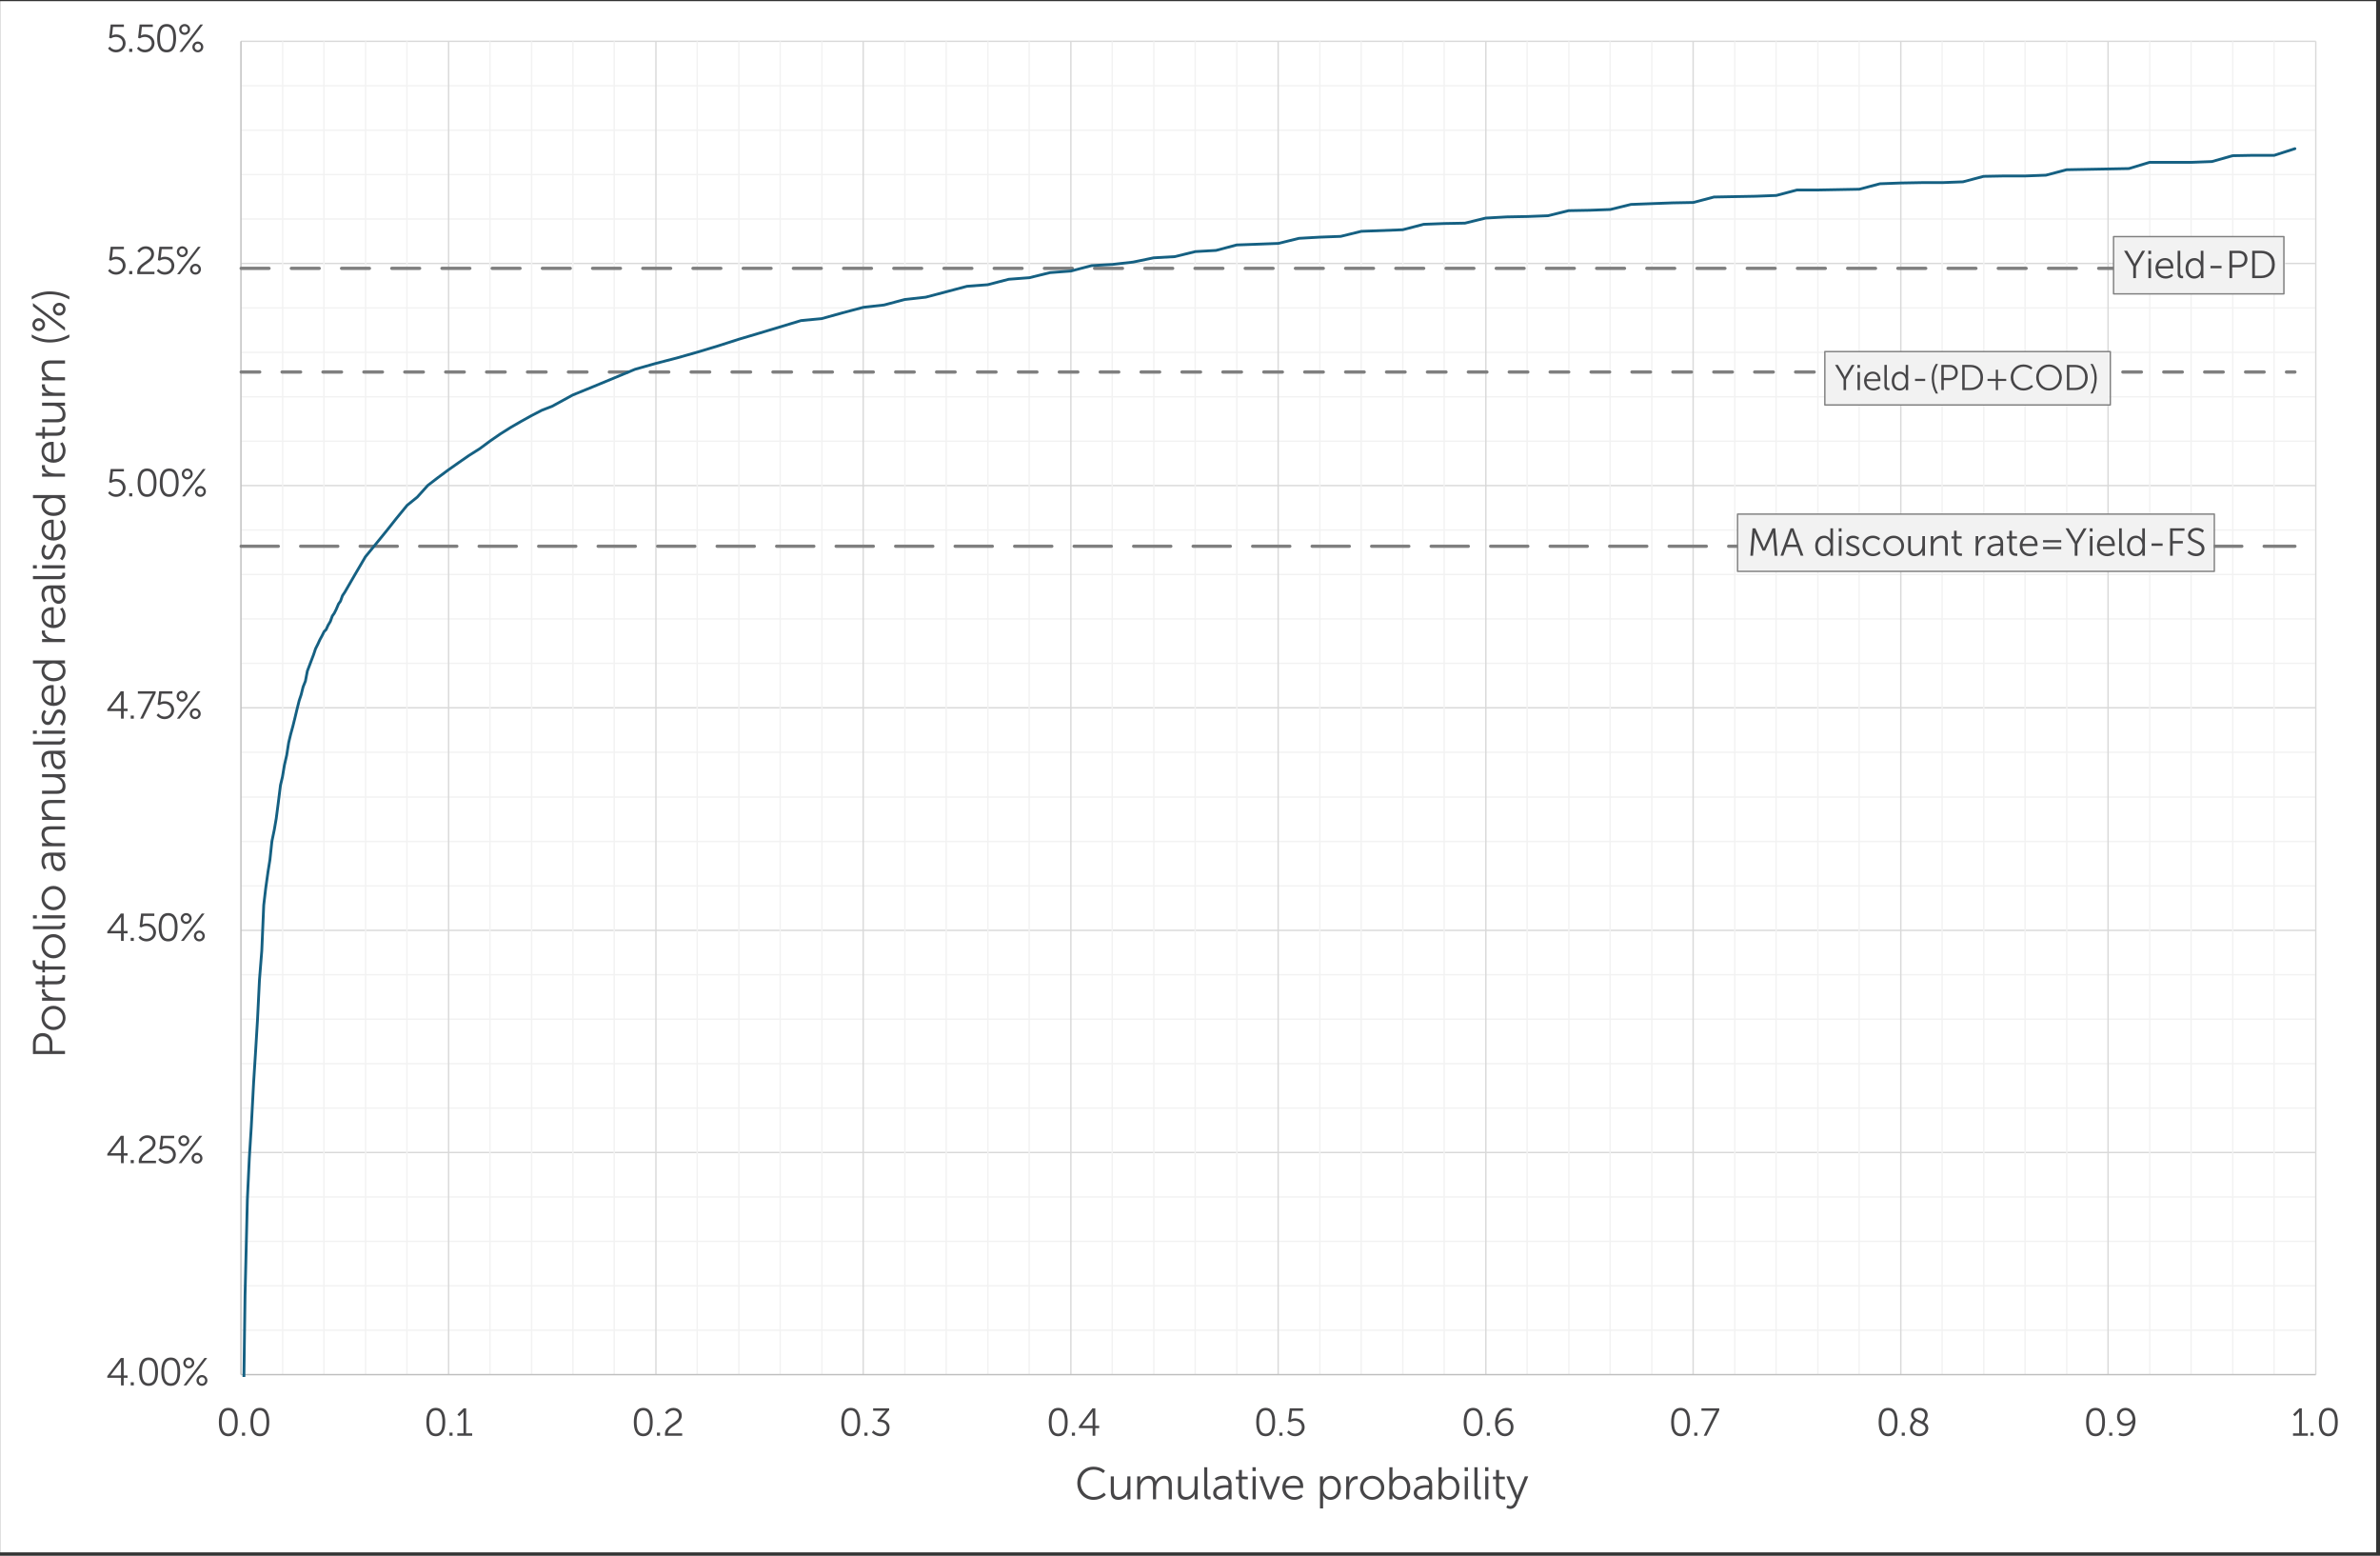 <?xml version="1.0" encoding="UTF-8"?><svg id="Layer_1" xmlns="http://www.w3.org/2000/svg" xmlns:xlink="http://www.w3.org/1999/xlink" viewBox="0 0 1280 836.48"><rect x="0" y="0" width="1280" height="836.48" fill="#333333" stroke="none"/><defs><style>.cls-1{fill:#f2f2f2;}.cls-1,.cls-2,.cls-3{fill-rule:evenodd;}.cls-2{fill:#fff;}.cls-4,.cls-5,.cls-3,.cls-6,.cls-7,.cls-8,.cls-9,.cls-10,.cls-11,.cls-12,.cls-13{fill:none;}.cls-5{stroke-dasharray:15 12;}.cls-5,.cls-6,.cls-7,.cls-9,.cls-10,.cls-11,.cls-12,.cls-13{stroke-linejoin:round;}.cls-5,.cls-10,.cls-11,.cls-13{stroke:#7f7f7f;}.cls-5,.cls-10,.cls-12,.cls-13{stroke-linecap:round;}.cls-5,.cls-10,.cls-13{stroke-width:1.75px;}.cls-6{stroke:#f2f2f2;}.cls-6,.cls-7,.cls-9,.cls-11{stroke-width:.75px;}.cls-7{stroke:#d9d9d9;}.cls-8{clip-rule:evenodd;}.cls-14{fill:#464547;}.cls-9{stroke:#bfbfbf;}.cls-10{stroke-dasharray:10 12;}.cls-12{stroke:#156082;stroke-width:1.5px;}.cls-15{clip-path:url(#clippath);}.cls-13{stroke-dasharray:20 12;}</style><clipPath id="clippath"><polygon class="cls-8" points="129.58 740.35 1246.5 740.35 1246.5 22 129.58 22 129.58 740.35 129.58 740.35"/></clipPath></defs><polygon class="cls-2" points=".08 .63 1277.94 .63 1277.94 834.65 .08 834.65 .08 .63 .08 .63"/><path class="cls-6" d="M129.58,715.21h1115.87M129.58,691.32h1115.87M129.58,667.43h1115.87M129.58,643.54h1115.87M129.58,595.76h1115.87M129.58,571.87h1115.87M129.58,547.98h1115.87M129.58,524.09h1115.87M129.58,476.32h1115.87M129.58,452.43h1115.87M129.58,428.54h1115.87M129.58,404.44h1115.87M129.58,356.66h1115.87M129.58,332.77h1115.87M129.58,308.88h1115.87M129.58,284.99h1115.87M129.58,237.22h1115.87M129.58,213.33h1115.87M129.58,189.44h1115.87M129.58,165.55h1115.87M129.58,117.77h1115.87M129.58,93.88h1115.87M129.58,69.99h1115.87M129.58,46.1h1115.87"/><polygon class="cls-3" points=".08 834.65 1277.94 834.65 1277.94 .63 .08 .63 .08 834.65 .08 834.65"/><path class="cls-7" d="M129.58,619.65h1115.87M129.58,500.21h1115.87M129.58,380.55h1115.87M129.58,261.1h1115.87M129.58,141.66h1115.87M129.58,22.21h1115.87"/><polygon class="cls-3" points=".08 834.65 1277.94 834.65 1277.94 .63 .08 .63 .08 834.65 .08 834.65"/><path class="cls-6" d="M152,22.21v716.88M174.22,22.21v716.88M196.64,22.21v716.88M218.85,22.21v716.88M263.49,22.21v716.88M285.91,22.21v716.88M308.12,22.21v716.88M330.33,22.21v716.88M374.97,22.21v716.88M397.39,22.21v716.88M419.6,22.21v716.88M442.03,22.21v716.88M486.66,22.21v716.88M508.87,22.21v716.88M531.3,22.21v716.88M553.51,22.21v716.88M598.14,22.21v716.88M620.57,22.21v716.88M642.78,22.21v716.88M665.2,22.21v716.88M709.84,22.21v716.88M732.05,22.21v716.88M754.47,22.21v716.88M776.68,22.21v716.88M821.32,22.21v716.88M843.74,22.21v716.88M865.95,22.21v716.88M888.38,22.21v716.88M933.01,22.21v716.88M955.22,22.21v716.88M977.65,22.21v716.88M999.86,22.21v716.88M1044.49,22.21v716.88M1066.92,22.21v716.88M1089.13,22.21v716.88M1111.55,22.21v716.88M1156.19,22.21v716.88M1178.4,22.21v716.88M1200.82,22.21v716.88M1223.03,22.21v716.88"/><polygon class="cls-3" points=".08 834.65 1277.94 834.65 1277.94 .63 .08 .63 .08 834.65 .08 834.65"/><path class="cls-7" d="M241.27,22.21v716.88M352.76,22.21v716.88M464.24,22.21v716.88M575.93,22.21v716.88M687.41,22.21v716.88M799.11,22.21v716.88M910.59,22.21v716.88M1022.28,22.21v716.88M1133.76,22.21v716.88M1245.46,22.21v716.88"/><polygon class="cls-3" points=".08 834.65 1277.94 834.65 1277.94 .63 .08 .63 .08 834.65 .08 834.65"/><line class="cls-9" x1="129.58" y1="739.1" x2="129.58" y2="22.21"/><polygon class="cls-3" points=".08 834.65 1277.94 834.65 1277.94 .63 .08 .63 .08 834.65 .08 834.65"/><line class="cls-9" x1="129.58" y1="739.1" x2="1245.46" y2="739.1"/><polygon class="cls-3" points=".08 834.65 1277.94 834.65 1277.94 .63 .08 .63 .08 834.65 .08 834.65"/><polygon class="cls-3" points="129.58 740.35 1246.5 740.35 1246.5 22 129.58 22 129.58 740.35 129.58 740.35"/><polyline class="cls-5" points="129.69 144.28 130.73 144.28 131.78 144.28 133.04 144.28 134.09 144.28 135.13 144.28 136.39 144.28 137.44 144.28 138.49 144.28 139.54 144.28 140.79 144.28 141.84 144.28 142.89 144.28 144.15 144.28 145.19 144.28 146.24 144.28 147.5 144.28 148.55 144.28 149.59 144.28 150.85 144.28 151.9 144.28 152.95 144.28 154.2 144.28 155.25 144.28 156.3 144.28 157.56 144.28 158.6 144.28 159.65 144.28 160.91 144.28 161.96 144.28 163.01 144.28 164.26 144.28 165.31 144.28 166.36 144.28 167.62 144.28 168.66 144.28 169.71 144.28 170.97 144.28 172.02 144.28 173.06 144.28 174.32 144.28 175.37 144.28 176.42 144.28 177.67 144.28 178.72 144.28 179.77 144.28 180.82 144.28 182.07 144.28 183.12 144.28 184.17 144.28 185.43 144.28 190.88 144.28 196.53 144.28 202.19 144.28 207.64 144.28 213.3 144.28 218.96 144.28 224.4 144.28 230.06 144.28 235.51 144.28 241.17 144.28 246.83 144.28 252.28 144.28 257.93 144.28 263.59 144.28 269.04 144.28 274.7 144.28 280.15 144.28 285.8 144.28 291.46 144.28 296.91 144.28 308.02 144.28 319.33 144.28 330.44 144.28 341.55 144.28 352.65 144.28 363.97 144.28 375.07 144.28 386.18 144.28 397.29 144.28 408.6 144.28 419.71 144.28 430.82 144.28 441.92 144.28 453.24 144.28 464.34 144.28 475.45 144.28 486.56 144.28 497.87 144.28 508.98 144.28 520.09 144.28 531.19 144.28 542.51 144.28 553.61 144.28 564.72 144.28 575.83 144.28 587.14 144.28 598.25 144.28 609.36 144.28 620.46 144.28 631.78 144.28 642.88 144.28 653.99 144.28 665.1 144.28 676.41 144.28 687.52 144.28 698.63 144.28 709.73 144.28 721.05 144.28 732.15 144.28 743.26 144.28 754.37 144.28 765.68 144.28 776.79 144.28 787.9 144.28 799 144.28 810.32 144.28 821.42 144.28 832.53 144.28 843.64 144.28 854.95 144.28 866.06 144.28 877.16 144.28 888.27 144.28 899.59 144.28 910.69 144.28 921.8 144.28 932.91 144.28 944.22 144.28 955.33 144.28 966.43 144.28 977.54 144.28 988.86 144.28 999.96 144.28 1011.07 144.28 1022.18 144.28 1033.49 144.28 1044.6 144.28 1055.7 144.28 1066.81 144.28 1077.92 144.28 1089.23 144.28 1100.34 144.28 1111.45 144.28 1122.55 144.28 1133.87 144.28 1144.97 144.28 1156.08 144.28 1167.19 144.28 1178.5 144.28 1189.61 144.28 1200.72 144.28 1211.82 144.28 1223.14 144.28 1234.24 144.28"/><polygon class="cls-3" points="129.58 740.35 1246.5 740.35 1246.5 22 129.58 22 129.58 740.35 129.58 740.35"/><polyline class="cls-10" points="129.69 200.02 130.73 200.02 131.78 200.02 133.04 200.02 134.09 200.02 135.13 200.02 136.39 200.02 137.44 200.02 138.49 200.02 139.54 200.02 140.79 200.02 141.84 200.02 142.89 200.02 144.15 200.02 145.19 200.02 146.24 200.02 147.5 200.02 148.55 200.02 149.59 200.02 150.85 200.02 151.9 200.02 152.95 200.02 154.2 200.02 155.25 200.02 156.3 200.02 157.56 200.02 158.6 200.02 159.65 200.02 160.91 200.02 161.96 200.02 163.01 200.02 164.26 200.02 165.31 200.02 166.36 200.02 167.62 200.02 168.66 200.02 169.71 200.02 170.97 200.02 172.02 200.02 173.06 200.02 174.32 200.02 175.37 200.02 176.42 200.02 177.67 200.02 178.72 200.02 179.77 200.02 180.82 200.02 182.07 200.02 183.12 200.02 184.17 200.02 185.43 200.02 190.88 200.02 196.53 200.02 202.19 200.02 207.64 200.02 213.3 200.02 218.96 200.02 224.4 200.02 230.06 200.02 235.51 200.02 241.17 200.02 246.83 200.02 252.28 200.02 257.93 200.02 263.59 200.02 269.04 200.02 274.7 200.02 280.15 200.02 285.8 200.02 291.46 200.02 296.91 200.02 308.02 200.02 319.33 200.02 330.44 200.02 341.55 200.02 352.65 200.02 363.97 200.02 375.07 200.02 386.18 200.02 397.29 200.02 408.6 200.02 419.71 200.02 430.82 200.02 441.92 200.02 453.24 200.02 464.34 200.02 475.45 200.02 486.56 200.02 497.87 200.02 508.98 200.02 520.09 200.02 531.19 200.02 542.51 200.02 553.61 200.02 564.72 200.02 575.83 200.02 587.14 200.02 598.25 200.02 609.36 200.02 620.46 200.02 631.78 200.02 642.88 200.02 653.99 200.02 665.1 200.02 676.41 200.02 687.52 200.02 698.63 200.02 709.73 200.02 721.05 200.02 732.15 200.02 743.26 200.02 754.37 200.02 765.68 200.02 776.79 200.02 787.9 200.02 799 200.02 810.32 200.02 821.42 200.02 832.53 200.02 843.64 200.02 854.95 200.02 866.06 200.02 877.16 200.02 888.27 200.02 899.59 200.02 910.69 200.02 921.8 200.02 932.91 200.02 944.22 200.02 955.33 200.02 966.43 200.02 977.54 200.02 988.86 200.02 999.96 200.02 1011.07 200.02 1022.18 200.02 1033.49 200.02 1044.6 200.02 1055.7 200.02 1066.81 200.02 1077.92 200.02 1089.23 200.02 1100.34 200.02 1111.45 200.02 1122.55 200.02 1133.87 200.02 1144.97 200.02 1156.08 200.02 1167.19 200.02 1178.5 200.02 1189.61 200.02 1200.72 200.02 1211.82 200.02 1223.14 200.02 1234.24 200.02"/><polygon class="cls-3" points="129.58 740.35 1246.5 740.35 1246.5 22 129.58 22 129.58 740.35 129.58 740.35"/><polyline class="cls-13" points="129.69 293.69 130.73 293.69 131.78 293.69 133.04 293.69 134.09 293.69 135.13 293.69 136.39 293.69 137.44 293.69 138.49 293.69 139.54 293.69 140.79 293.69 141.84 293.69 142.89 293.69 144.15 293.69 145.19 293.69 146.24 293.69 147.5 293.69 148.55 293.69 149.59 293.69 150.85 293.69 151.9 293.69 152.95 293.69 154.2 293.69 155.25 293.69 156.3 293.69 157.56 293.69 158.6 293.69 159.65 293.69 160.91 293.69 161.96 293.69 163.01 293.69 164.26 293.69 165.31 293.69 166.36 293.69 167.62 293.69 168.66 293.69 169.71 293.69 170.97 293.69 172.02 293.69 173.06 293.69 174.32 293.69 175.37 293.69 176.42 293.69 177.67 293.69 178.72 293.69 179.77 293.69 180.82 293.69 182.07 293.69 183.12 293.69 184.17 293.69 185.43 293.69 190.88 293.69 196.53 293.69 202.19 293.69 207.64 293.69 213.3 293.69 218.96 293.69 224.4 293.69 230.06 293.69 235.51 293.69 241.17 293.69 246.83 293.69 252.28 293.69 257.93 293.69 263.59 293.69 269.04 293.69 274.7 293.69 280.15 293.69 285.8 293.69 291.46 293.69 296.91 293.69 308.02 293.69 319.33 293.69 330.44 293.69 341.55 293.69 352.65 293.69 363.97 293.69 375.07 293.69 386.18 293.69 397.29 293.69 408.6 293.69 419.71 293.69 430.82 293.69 441.92 293.69 453.24 293.69 464.34 293.69 475.45 293.69 486.56 293.69 497.87 293.69 508.98 293.69 520.09 293.69 531.19 293.69 542.51 293.69 553.61 293.69 564.72 293.69 575.83 293.69 587.14 293.69 598.25 293.69 609.36 293.69 620.46 293.69 631.78 293.69 642.88 293.69 653.99 293.69 665.1 293.69 676.41 293.69 687.52 293.69 698.63 293.69 709.73 293.69 721.05 293.69 732.15 293.69 743.26 293.69 754.37 293.69 765.68 293.69 776.79 293.69 787.9 293.69 799 293.69 810.32 293.69 821.42 293.69 832.53 293.69 843.64 293.69 854.95 293.69 866.06 293.69 877.16 293.69 888.27 293.69 899.59 293.69 910.69 293.69 921.8 293.69 932.91 293.69 944.22 293.69 955.33 293.69 966.43 293.69 977.54 293.69 988.86 293.69 999.96 293.69 1011.07 293.69 1022.18 293.69 1033.49 293.69 1044.6 293.69 1055.7 293.69 1066.81 293.69 1077.92 293.69 1089.23 293.69 1100.34 293.69 1111.45 293.69 1122.55 293.69 1133.87 293.69 1144.97 293.69 1156.08 293.69 1167.19 293.69 1178.5 293.69 1189.61 293.69 1200.72 293.69 1211.82 293.69 1223.14 293.69 1234.24 293.69"/><g class="cls-15"><polyline class="cls-12" points="129.69 1253.87 130.73 773.15 131.78 696.66 133.04 644.9 134.09 622.69 135.13 606.13 136.39 582.25 137.44 565.69 138.49 548.3 139.54 526.92 140.79 511.21 141.84 486.69 142.89 477.68 144.15 468.67 145.19 462.17 146.24 452.32 147.5 446.25 148.55 440.17 149.59 432.2 150.85 422.15 151.9 417.75 152.95 411.46 154.2 406.01 155.25 399.3 156.3 394.9 157.56 390.29 158.6 386.1 159.65 381.7 160.91 376.67 161.96 373.53 163.01 369.34 164.26 366.2 165.31 360.75 166.36 358.02 167.62 354.67 168.66 351.95 169.71 348.8 170.97 346.29 172.02 343.98 173.06 342.1 174.32 339.58 175.37 338.53 176.42 336.23 177.67 334.13 178.72 331.2 179.77 329.73 180.82 327.64 182.07 324.7 183.12 323.24 184.17 320.3 185.43 318.42 190.88 308.99 196.53 299.35 202.19 292.43 207.64 285.73 213.3 278.6 218.96 271.69 224.4 267.29 230.06 261 235.51 256.81 241.17 252.62 246.83 248.64 252.28 244.86 257.93 241.3 263.59 237.11 269.04 233.34 274.7 229.78 280.15 226.63 285.8 223.49 291.46 220.56 296.91 218.46 308.02 212.38 319.33 207.77 330.44 203.16 341.55 198.55 352.65 195.41 363.97 192.48 375.07 189.33 386.18 185.98 397.29 182.42 408.6 179.06 419.71 175.71 430.82 172.36 441.92 171.31 453.24 168.17 464.34 165.23 475.45 163.98 486.56 161.04 497.87 159.78 508.98 156.85 520.09 153.92 531.19 153.08 542.51 150.15 553.61 149.31 564.72 146.58 575.83 145.74 587.14 142.81 598.25 142.18 609.36 140.92 620.46 138.62 631.78 137.99 642.88 135.27 653.99 134.64 665.1 131.7 676.41 131.29 687.52 130.87 698.63 128.14 709.73 127.51 721.05 127.09 732.15 124.37 743.26 123.95 754.37 123.53 765.68 120.6 776.79 120.18 787.9 119.97 799 117.25 810.32 116.62 821.42 116.41 832.53 115.99 843.64 113.26 854.95 113.05 866.06 112.64 877.16 109.91 888.27 109.49 899.59 109.07 910.69 108.86 921.8 105.93 932.91 105.72 944.22 105.51 955.33 105.09 966.43 102.16 977.54 102.16 988.86 101.95 999.96 101.74 1011.07 98.8 1022.18 98.39 1033.49 98.18 1044.6 98.18 1055.7 97.76 1066.81 94.82 1077.92 94.61 1089.23 94.61 1100.34 94.19 1111.45 91.26 1122.55 91.05 1133.87 90.84 1144.97 90.63 1156.08 87.28 1167.19 87.28 1178.5 87.28 1189.61 86.86 1200.72 83.72 1211.82 83.51 1223.14 83.51 1234.24 79.94"/></g><polygon class="cls-1" points="1136.7 127.2 1228.97 127.2 1228.97 158 1136.7 158 1136.7 127.2 1136.7 127.2"/><polygon class="cls-11" points="1136.7 127.2 1228.31 127.2 1228.31 158 1136.7 158 1136.7 127.2 1136.7 127.2"/><polygon class="cls-3" points=".08 834.65 1277.94 834.65 1277.94 .63 .08 .63 .08 834.65 .08 834.65"/><path class="cls-14" d="M1147.29,143.21l-4.96-8.4h1.66l3.12,5.34c.44.75.9,1.76.9,1.76h.04s.44-.98.9-1.76l3.12-5.34h1.63l-4.94,8.4v6.33h-1.47v-6.33Z"/><path class="cls-14" d="M1155.4,134.81h1.49v1.78h-1.49v-1.78ZM1155.44,139h1.42v10.54h-1.42v-10.54Z"/><path class="cls-14" d="M1164.45,138.75c2.91,0,4.4,2.24,4.4,4.86,0,.25-.04.73-.04.73h-8.09c.06,2.7,1.91,4.17,4.08,4.17,1.93,0,3.21-1.28,3.21-1.28l.65,1.09s-1.53,1.47-3.9,1.47c-3.14,0-5.51-2.26-5.51-5.51,0-3.46,2.35-5.53,5.2-5.53ZM1167.41,143.17c-.08-2.2-1.42-3.23-3-3.23-1.76,0-3.29,1.11-3.62,3.23h6.62Z"/><path class="cls-14" d="M1171.16,134.81h1.42v11.92c0,1.38.63,1.59,1.17,1.59.19,0,.36-.02.36-.02v1.28s-.25.04-.52.04c-.88,0-2.43-.27-2.43-2.58v-12.24Z"/><path class="cls-14" d="M1180.17,138.75c2.56,0,3.44,1.99,3.44,1.99h.04s-.04-.36-.04-.8v-5.13h1.42v14.73h-1.38v-1.11c0-.46.04-.75.04-.75h-.04s-.86,2.12-3.62,2.12-4.59-2.26-4.59-5.53,1.97-5.51,4.74-5.51ZM1180.23,148.51c1.76,0,3.42-1.26,3.42-4.25,0-2.14-1.09-4.23-3.35-4.23-1.86,0-3.39,1.57-3.39,4.23s1.36,4.25,3.33,4.25Z"/><rect class="cls-4" x=".08" y=".63" width="1277.86" height="834.02"/><polygon class="cls-3" points=".08 834.65 1277.94 834.65 1277.94 .63 .08 .63 .08 834.65 .08 834.65"/><path class="cls-14" d="M1188.83,142.94h5.95v1.3h-5.95v-1.3Z"/><rect class="cls-4" x=".08" y=".63" width="1277.86" height="834.02"/><polygon class="cls-3" points=".08 834.65 1277.94 834.65 1277.94 .63 .08 .63 .08 834.65 .08 834.65"/><path class="cls-14" d="M1199.06,134.81h5.09c2.64,0,4.55,1.72,4.55,4.44s-1.91,4.5-4.55,4.5h-3.65v5.78h-1.45v-14.73ZM1203.96,142.45c1.97,0,3.25-1.19,3.25-3.21s-1.28-3.14-3.23-3.14h-3.48v6.35h3.46Z"/><path class="cls-14" d="M1211.28,134.81h4.76c4.42,0,7.4,2.7,7.4,7.35s-2.97,7.37-7.4,7.37h-4.76v-14.73ZM1215.88,148.24c3.62,0,6.03-2.14,6.03-6.08s-2.43-6.05-6.03-6.05h-3.16v12.13h3.16Z"/><rect class="cls-4" x=".08" y=".63" width="1277.86" height="834.02"/><polygon class="cls-3" points=".08 834.65 1277.94 834.65 1277.94 .63 .08 .63 .08 834.65 .08 834.65"/><polygon class="cls-1" points="981.42 189.02 1134.3 189.02 1134.3 217.73 981.42 217.73 981.42 189.02 981.42 189.02"/><polygon class="cls-11" points="981.42 189.02 1134.96 189.02 1134.96 217.73 981.42 217.73 981.42 189.02 981.42 189.02"/><polygon class="cls-3" points=".08 834.65 1277.94 834.65 1277.94 .63 .08 .63 .08 834.65 .08 834.65"/><path class="cls-14" d="M991.5,203.92l-4.57-7.73h1.52l2.87,4.91c.41.69.83,1.62.83,1.62h.04s.4-.91.83-1.62l2.87-4.91h1.5l-4.55,7.73v5.82h-1.35v-5.82Z"/><path class="cls-14" d="M998.96,196.19h1.37v1.64h-1.37v-1.64ZM999,200.05h1.31v9.69h-1.31v-9.69Z"/><path class="cls-14" d="M1007.29,199.81c2.68,0,4.05,2.06,4.05,4.47,0,.23-.04.67-.04.67h-7.44c.06,2.49,1.75,3.83,3.76,3.83,1.77,0,2.95-1.18,2.95-1.18l.6,1s-1.41,1.35-3.58,1.35c-2.89,0-5.07-2.08-5.07-5.07,0-3.18,2.16-5.09,4.78-5.09ZM1010.01,203.88c-.08-2.02-1.31-2.97-2.76-2.97-1.62,0-3.03,1.02-3.33,2.97h6.09Z"/><path class="cls-14" d="M1013.46,196.19h1.31v10.97c0,1.27.58,1.46,1.08,1.46.17,0,.33-.02.33-.02v1.17s-.23.04-.48.04c-.81,0-2.24-.25-2.24-2.37v-11.25Z"/><path class="cls-14" d="M1021.75,199.81c2.35,0,3.16,1.83,3.16,1.83h.04s-.04-.33-.04-.73v-4.72h1.31v13.55h-1.27v-1.02c0-.42.04-.69.04-.69h-.04s-.79,1.95-3.33,1.95-4.22-2.08-4.22-5.09,1.81-5.07,4.36-5.07ZM1021.81,208.8c1.62,0,3.14-1.16,3.14-3.91,0-1.97-1-3.89-3.08-3.89-1.71,0-3.12,1.45-3.12,3.89s1.25,3.91,3.06,3.91Z"/><rect class="cls-4" x=".08" y=".63" width="1277.86" height="834.02"/><polygon class="cls-3" points=".08 834.65 1277.94 834.65 1277.94 .63 .08 .63 .08 834.65 .08 834.65"/><path class="cls-14" d="M1029.92,203.67h5.47v1.19h-5.47v-1.19Z"/><rect class="cls-4" x=".08" y=".63" width="1277.86" height="834.02"/><polygon class="cls-3" points=".08 834.65 1277.94 834.65 1277.94 .63 .08 .63 .08 834.65 .08 834.65"/><path class="cls-14" d="M1038.9,203.25c0-2.78.79-5.32,2.18-7.57h1.21c-1.39,2.35-2.18,4.88-2.18,7.57,0,2.89.73,5.72,2.18,8.33h-1.21c-1.35-2.31-2.18-5.28-2.18-8.33Z"/><path class="cls-14" d="M1044.08,196.19h4.68c2.43,0,4.18,1.58,4.18,4.08s-1.75,4.14-4.18,4.14h-3.35v5.32h-1.33v-13.55ZM1048.59,203.23c1.81,0,2.99-1.1,2.99-2.95s-1.18-2.89-2.97-2.89h-3.2v5.84h3.18Z"/><path class="cls-14" d="M1055.32,196.19h4.38c4.07,0,6.8,2.49,6.8,6.76s-2.74,6.78-6.8,6.78h-4.38v-13.55ZM1059.56,208.54c3.33,0,5.55-1.96,5.55-5.59s-2.24-5.57-5.55-5.57h-2.91v11.16h2.91Z"/><path class="cls-14" d="M1068.93,203.71h4.45v-4.91h1.17v4.91h4.43v1.12h-4.43v4.91h-1.17v-4.91h-4.45v-1.12Z"/><path class="cls-14" d="M1088.17,195.96c3.24,0,4.88,1.75,4.88,1.75l-.71.98s-1.58-1.5-4.12-1.5c-3.18,0-5.45,2.47-5.45,5.67s2.27,5.88,5.49,5.88c2.74,0,4.39-1.81,4.39-1.81l.77.94s-1.85,2.1-5.18,2.1c-4.01,0-6.86-3.14-6.86-7.09s2.93-6.92,6.8-6.92Z"/><path class="cls-14" d="M1101.99,195.96c3.83,0,6.9,3.03,6.9,6.92s-3.06,7.09-6.9,7.09-6.9-3.12-6.9-7.09,3.06-6.92,6.9-6.92ZM1101.99,208.74c3.04,0,5.51-2.54,5.51-5.86s-2.47-5.69-5.51-5.69-5.51,2.45-5.51,5.69,2.45,5.86,5.51,5.86Z"/><path class="cls-14" d="M1111.62,196.19h4.38c4.07,0,6.8,2.49,6.8,6.76s-2.74,6.78-6.8,6.78h-4.38v-13.55ZM1115.86,208.54c3.33,0,5.55-1.96,5.55-5.59s-2.24-5.57-5.55-5.57h-2.91v11.16h2.91Z"/><path class="cls-14" d="M1124.28,211.57c1.46-2.6,2.18-5.43,2.18-8.33,0-2.7-.79-5.22-2.18-7.57h1.21c1.39,2.25,2.18,4.8,2.18,7.57,0,3.04-.83,6.01-2.18,8.33h-1.21Z"/><rect class="cls-4" x=".08" y=".63" width="1277.86" height="834.02"/><polygon class="cls-3" points=".08 834.65 1277.94 834.65 1277.94 .63 .08 .63 .08 834.65 .08 834.65"/><polygon class="cls-1" points="934.48 276.4 1190.57 276.4 1190.57 307.21 934.48 307.21 934.48 276.4 934.48 276.4"/><polygon class="cls-11" points="934.48 276.4 1190.9 276.4 1190.9 307.21 934.48 307.21 934.48 276.4 934.48 276.4"/><polygon class="cls-3" points=".08 834.65 1277.94 834.65 1277.94 .63 .08 .63 .08 834.65 .08 834.65"/><path class="cls-14" d="M942.56,284.06h1.51l3.86,8.65c.33.75.71,1.8.71,1.8h.04s.4-1.05.73-1.8l3.85-8.65h1.49l1.17,14.73h-1.45l-.82-10.31c-.06-.8-.04-2.05-.04-2.05h-.04s-.44,1.3-.78,2.05l-3.46,7.56h-1.36l-3.46-7.56c-.33-.73-.8-2.09-.8-2.09h-.04s.02,1.3-.04,2.09l-.82,10.31h-1.45l1.17-14.73Z"/><path class="cls-14" d="M966.7,294.09h-5.93l-1.68,4.69h-1.53l5.41-14.73h1.55l5.41,14.73h-1.53l-1.7-4.69ZM963.73,285.59s-.31,1.21-.57,1.91l-1.97,5.34h5.07l-1.93-5.34c-.25-.69-.57-1.91-.57-1.91h-.04Z"/><path class="cls-14" d="M980.97,288c2.56,0,3.44,1.99,3.44,1.99h.04s-.04-.36-.04-.8v-5.13h1.42v14.73h-1.38v-1.11c0-.46.04-.75.04-.75h-.04s-.86,2.12-3.62,2.12-4.59-2.26-4.59-5.53,1.97-5.51,4.74-5.51ZM981.04,297.76c1.76,0,3.42-1.26,3.42-4.25,0-2.14-1.09-4.23-3.35-4.23-1.86,0-3.39,1.57-3.39,4.23s1.36,4.25,3.33,4.25Z"/><path class="cls-14" d="M988.92,284.06h1.49v1.78h-1.49v-1.78ZM988.96,288.25h1.42v10.54h-1.42v-10.54Z"/><path class="cls-14" d="M993.42,296.48s1.17,1.28,3.14,1.28c1.13,0,2.12-.57,2.12-1.68,0-2.3-5.68-1.74-5.68-5.17,0-1.89,1.7-2.91,3.6-2.91,2.22,0,3.25,1.15,3.25,1.15l-.65,1.09s-.9-.96-2.64-.96c-1.07,0-2.09.46-2.09,1.63,0,2.33,5.68,1.7,5.68,5.17,0,1.72-1.49,2.95-3.6,2.95-2.56,0-3.9-1.53-3.9-1.53l.77-1.03Z"/><path class="cls-14" d="M1007.27,288c2.58,0,3.85,1.51,3.85,1.51l-.73,1.07s-1.17-1.28-3.08-1.28c-2.3,0-4.11,1.72-4.11,4.23s1.82,4.23,4.15,4.23c2.14,0,3.37-1.49,3.37-1.49l.65,1.11s-1.42,1.65-4.11,1.65c-3.12,0-5.53-2.24-5.53-5.51s2.43-5.53,5.53-5.53Z"/><path class="cls-14" d="M1018.46,288c3.08,0,5.57,2.35,5.57,5.47s-2.49,5.57-5.57,5.57-5.57-2.39-5.57-5.57,2.49-5.47,5.57-5.47ZM1018.46,297.76c2.26,0,4.11-1.84,4.11-4.29s-1.84-4.17-4.11-4.17-4.11,1.78-4.11,4.17,1.84,4.29,4.11,4.29Z"/><path class="cls-14" d="M1026.24,288.25h1.42v6.33c0,1.66.25,3.12,2.28,3.12,2.41,0,3.9-2.12,3.9-4.4v-5.05h1.42v10.54h-1.38v-1.57c0-.46.04-.84.04-.84h-.04c-.42,1.03-1.8,2.66-4.13,2.66-2.47,0-3.52-1.34-3.52-4.08v-6.7Z"/><path class="cls-14" d="M1038.39,288.25h1.4v1.57c0,.46-.04.84-.04.84h.04c.38-.96,1.72-2.66,4.21-2.66s3.52,1.49,3.52,4.08v6.7h-1.42v-6.33c0-1.66-.25-3.12-2.28-3.12-1.8,0-3.35,1.24-3.83,2.97-.13.44-.17.92-.17,1.42v5.05h-1.42v-10.54Z"/><path class="cls-14" d="M1050.9,289.57h-1.38v-1.19h1.4v-3.04h1.4v3.04h2.64v1.19h-2.64v5.24c0,2.47,1.57,2.79,2.37,2.79.29,0,.48-.04.48-.04v1.28s-.23.04-.61.04c-1.21,0-3.67-.4-3.67-3.92v-5.38Z"/><path class="cls-14" d="M1062.53,288.25h1.4v1.86c0,.46-.04.84-.04.84h.04c.5-1.59,1.68-2.81,3.33-2.81.29,0,.57.06.57.06v1.4s-.25-.04-.52-.04c-1.49,0-2.6,1.17-3.06,2.72-.21.67-.29,1.38-.29,2.05v4.44h-1.42v-10.54Z"/><path class="cls-14" d="M1075.27,292.27h.59v-.27c0-2.03-1.11-2.72-2.62-2.72-1.74,0-2.97,1.01-2.97,1.01l-.67-1.09s1.38-1.19,3.75-1.19c2.54,0,3.94,1.4,3.94,4.04v6.75h-1.36v-1.15c0-.52.04-.88.04-.88h-.04s-.88,2.28-3.52,2.28c-1.76,0-3.58-1.03-3.58-3.12,0-3.56,4.63-3.65,6.45-3.65ZM1072.63,297.82c2.01,0,3.23-2.09,3.23-3.92v-.46h-.61c-1.66,0-4.97.06-4.97,2.39,0,.98.78,1.99,2.35,1.99Z"/><path class="cls-14" d="M1080.66,289.57h-1.38v-1.19h1.4v-3.04h1.4v3.04h2.64v1.19h-2.64v5.24c0,2.47,1.57,2.79,2.37,2.79.29,0,.48-.04.48-.04v1.28s-.23.04-.61.04c-1.21,0-3.67-.4-3.67-3.92v-5.38Z"/><path class="cls-14" d="M1091.43,288c2.91,0,4.4,2.24,4.4,4.86,0,.25-.04.73-.04.73h-8.09c.06,2.7,1.91,4.17,4.08,4.17,1.93,0,3.21-1.28,3.21-1.28l.65,1.09s-1.53,1.47-3.9,1.47c-3.14,0-5.51-2.26-5.51-5.51,0-3.46,2.35-5.53,5.2-5.53ZM1094.38,292.42c-.08-2.2-1.42-3.23-3-3.23-1.76,0-3.29,1.11-3.62,3.23h6.62Z"/><path class="cls-14" d="M1098.8,290.41h9.76v1.21h-9.76v-1.21ZM1098.8,294.05h9.76v1.21h-9.76v-1.21Z"/><path class="cls-14" d="M1115.82,292.46l-4.96-8.4h1.66l3.12,5.34c.44.75.9,1.76.9,1.76h.04s.44-.98.9-1.76l3.12-5.34h1.63l-4.94,8.4v6.33h-1.47v-6.33Z"/><path class="cls-14" d="M1123.93,284.06h1.49v1.78h-1.49v-1.78ZM1123.97,288.25h1.42v10.54h-1.42v-10.54Z"/><path class="cls-14" d="M1132.98,288c2.91,0,4.4,2.24,4.4,4.86,0,.25-.04.73-.04.73h-8.09c.06,2.7,1.91,4.17,4.08,4.17,1.93,0,3.21-1.28,3.21-1.28l.65,1.09s-1.53,1.47-3.9,1.47c-3.14,0-5.51-2.26-5.51-5.51,0-3.46,2.35-5.53,5.2-5.53ZM1135.94,292.42c-.08-2.2-1.42-3.23-3-3.23-1.76,0-3.29,1.11-3.62,3.23h6.62Z"/><path class="cls-14" d="M1139.69,284.06h1.42v11.92c0,1.38.63,1.59,1.17,1.59.19,0,.36-.02.36-.02v1.28s-.25.04-.52.04c-.88,0-2.43-.27-2.43-2.58v-12.24Z"/><path class="cls-14" d="M1148.7,288c2.56,0,3.44,1.99,3.44,1.99h.04s-.04-.36-.04-.8v-5.13h1.42v14.73h-1.38v-1.11c0-.46.04-.75.04-.75h-.04s-.86,2.12-3.62,2.12-4.59-2.26-4.59-5.53,1.97-5.51,4.74-5.51ZM1148.76,297.76c1.76,0,3.42-1.26,3.42-4.25,0-2.14-1.09-4.23-3.35-4.23-1.86,0-3.39,1.57-3.39,4.23s1.36,4.25,3.33,4.25Z"/><path class="cls-14" d="M1157.14,292.19h5.95v1.3h-5.95v-1.3Z"/><path class="cls-14" d="M1167.1,284.06h7.75v1.3h-6.31v5.53h5.41v1.3h-5.41v6.6h-1.45v-14.73Z"/><path class="cls-14" d="M1177.32,296.04s1.53,1.61,3.86,1.61c1.61,0,2.93-.96,2.93-2.56,0-3.71-7.35-2.77-7.35-7.33,0-2.12,1.86-3.96,4.59-3.96,2.56,0,3.94,1.42,3.94,1.42l-.71,1.21s-1.3-1.26-3.23-1.26-3.1,1.24-3.1,2.54c0,3.5,7.35,2.49,7.35,7.33,0,2.2-1.7,3.98-4.46,3.98-3.02,0-4.67-1.88-4.67-1.88l.86-1.11Z"/><rect class="cls-4" x=".08" y=".63" width="1277.86" height="834.02"/><polygon class="cls-3" points=".08 834.65 1277.94 834.65 1277.94 .63 .08 .63 .08 834.65 .08 834.65"/><rect class="cls-4" x=".08" y=".63" width="1277.86" height="834.02"/><polygon class="cls-3" points=".08 834.65 1277.94 834.65 1277.94 .63 .08 .63 .08 834.65 .08 834.65"/><rect class="cls-4" x=".08" y=".63" width="1277.86" height="834.02"/><polygon class="cls-3" points=".08 834.65 1277.94 834.65 1277.94 .63 .08 .63 .08 834.65 .08 834.65"/><path class="cls-14" d="M57.71,739.85l7.25-9.7h1.57v9.37h2.09v1.28h-2.09v4.08h-1.45v-4.08h-7.38v-.94ZM65.08,739.52v-6.16c0-.63.06-1.38.06-1.38h-.04s-.33.59-.73,1.11l-4.9,6.39v.04h5.62Z"/><path class="cls-14" d="M70.3,743.2h1.66v1.68h-1.66v-1.68Z"/><path class="cls-14" d="M74.83,737.51c0-4.23,1.26-7.61,5.09-7.61s5.07,3.37,5.07,7.61-1.24,7.62-5.07,7.62-5.09-3.35-5.09-7.62ZM83.48,737.51c0-3.5-.78-6.24-3.56-6.24s-3.58,2.75-3.58,6.24.78,6.26,3.58,6.26,3.56-2.74,3.56-6.26Z"/><path class="cls-14" d="M86.75,737.51c0-4.23,1.26-7.61,5.09-7.61s5.07,3.37,5.07,7.61-1.24,7.62-5.07,7.62-5.09-3.35-5.09-7.62ZM95.4,737.51c0-3.5-.78-6.24-3.56-6.24s-3.58,2.75-3.58,6.24.78,6.26,3.58,6.26,3.56-2.74,3.56-6.26Z"/><path class="cls-14" d="M98.59,732.81c0-1.59,1.3-2.91,2.93-2.91s2.95,1.32,2.95,2.91-1.32,2.91-2.95,2.91-2.93-1.3-2.93-2.91ZM109.95,730.15h1.49l-11.21,14.73h-1.51l11.23-14.73ZM103.24,732.81c0-.94-.75-1.74-1.72-1.74s-1.7.8-1.7,1.74.73,1.74,1.7,1.74,1.72-.78,1.72-1.74ZM108.6,739.31c1.63,0,2.95,1.32,2.95,2.93s-1.32,2.89-2.95,2.89-2.93-1.3-2.93-2.89,1.3-2.93,2.93-2.93ZM108.6,743.96c.96,0,1.72-.78,1.72-1.74s-.75-1.74-1.72-1.74-1.68.8-1.68,1.74.71,1.74,1.68,1.74Z"/><rect class="cls-4" x=".08" y=".63" width="1277.86" height="834.02"/><polygon class="cls-3" points=".08 834.65 1277.94 834.65 1277.94 .63 .08 .63 .08 834.65 .08 834.65"/><path class="cls-14" d="M57.71,620.37l7.25-9.7h1.57v9.37h2.09v1.28h-2.09v4.08h-1.45v-4.08h-7.38v-.94ZM65.08,620.03v-6.16c0-.63.06-1.38.06-1.38h-.04s-.33.59-.73,1.11l-4.9,6.39v.04h5.62Z"/><path class="cls-14" d="M70.3,623.72h1.66v1.68h-1.66v-1.68Z"/><path class="cls-14" d="M74.62,624.45c0-5.17,7.54-5.85,7.54-9.83,0-1.61-1.21-2.83-3.06-2.83-2.16,0-3.29,2.01-3.29,2.01l-1.09-.73s1.34-2.66,4.46-2.66c2.81,0,4.48,1.82,4.48,4.13,0,4.94-7.44,5.64-7.46,9.55h7.69v1.3h-9.2c-.06-.33-.08-.65-.08-.94Z"/><path class="cls-14" d="M86.08,622.55s1.09,1.72,3.33,1.72c2.03,0,3.67-1.45,3.67-3.46s-1.63-3.46-3.73-3.46c-1.57,0-2.68.8-2.68.8l-.92-.33.8-7.14h7.12v1.3h-5.87l-.42,3.77c-.06.52-.15.84-.15.84h.04s.92-.57,2.24-.57c2.95,0,5.07,2.14,5.07,4.8s-2.24,4.84-5.11,4.84-4.32-2.09-4.32-2.09l.92-1.01Z"/><path class="cls-14" d="M95.93,613.33c0-1.59,1.3-2.91,2.93-2.91s2.95,1.32,2.95,2.91-1.32,2.91-2.95,2.91-2.93-1.3-2.93-2.91ZM107.28,610.67h1.49l-11.21,14.73h-1.51l11.23-14.73ZM100.58,613.33c0-.94-.75-1.74-1.72-1.74s-1.7.8-1.7,1.74.73,1.74,1.7,1.74,1.72-.78,1.72-1.74ZM105.94,619.82c1.63,0,2.95,1.32,2.95,2.93s-1.32,2.89-2.95,2.89-2.93-1.3-2.93-2.89,1.3-2.93,2.93-2.93ZM105.94,624.47c.96,0,1.72-.78,1.72-1.74s-.75-1.74-1.72-1.74-1.68.8-1.68,1.74.71,1.74,1.68,1.74Z"/><rect class="cls-4" x=".08" y=".63" width="1277.86" height="834.02"/><polygon class="cls-3" points=".08 834.65 1277.94 834.65 1277.94 .63 .08 .63 .08 834.65 .08 834.65"/><path class="cls-14" d="M57.71,500.87l7.25-9.7h1.57v9.37h2.09v1.28h-2.09v4.08h-1.45v-4.08h-7.38v-.94ZM65.08,500.54v-6.16c0-.63.06-1.38.06-1.38h-.04s-.33.59-.73,1.11l-4.9,6.39v.04h5.62Z"/><path class="cls-14" d="M70.3,504.22h1.66v1.68h-1.66v-1.68Z"/><path class="cls-14" d="M75.41,503.05s1.09,1.72,3.33,1.72c2.03,0,3.67-1.45,3.67-3.46s-1.63-3.46-3.73-3.46c-1.57,0-2.68.8-2.68.8l-.92-.33.8-7.14h7.12v1.3h-5.87l-.42,3.77c-.06.52-.15.84-.15.84h.04s.92-.57,2.24-.57c2.95,0,5.07,2.14,5.07,4.8s-2.24,4.84-5.11,4.84-4.32-2.09-4.32-2.09l.92-1.01Z"/><path class="cls-14" d="M85.35,498.52c0-4.23,1.26-7.6,5.09-7.6s5.07,3.37,5.07,7.6-1.24,7.63-5.07,7.63-5.09-3.35-5.09-7.63ZM94,498.52c0-3.5-.78-6.24-3.56-6.24s-3.58,2.75-3.58,6.24.78,6.26,3.58,6.26,3.56-2.74,3.56-6.26Z"/><path class="cls-14" d="M97.19,493.83c0-1.59,1.3-2.91,2.93-2.91s2.95,1.32,2.95,2.91-1.32,2.91-2.95,2.91-2.93-1.3-2.93-2.91ZM108.54,491.17h1.49l-11.21,14.73h-1.51l11.23-14.73ZM101.84,493.83c0-.94-.75-1.74-1.72-1.74s-1.7.8-1.7,1.74.73,1.74,1.7,1.74,1.72-.78,1.72-1.74ZM107.2,500.33c1.63,0,2.95,1.32,2.95,2.93s-1.32,2.89-2.95,2.89-2.93-1.3-2.93-2.89,1.3-2.93,2.93-2.93ZM107.2,504.98c.96,0,1.72-.78,1.72-1.74s-.75-1.74-1.72-1.74-1.68.8-1.68,1.74.71,1.74,1.68,1.74Z"/><rect class="cls-4" x=".08" y=".63" width="1277.86" height="834.02"/><polygon class="cls-3" points=".08 834.65 1277.94 834.65 1277.94 .63 .08 .63 .08 834.65 .08 834.65"/><path class="cls-14" d="M57.71,381.37l7.25-9.7h1.57v9.37h2.09v1.28h-2.09v4.08h-1.45v-4.08h-7.38v-.94ZM65.08,381.04v-6.16c0-.63.06-1.38.06-1.38h-.04s-.33.59-.73,1.11l-4.9,6.39v.04h5.62Z"/><path class="cls-14" d="M70.3,384.73h1.66v1.68h-1.66v-1.68Z"/><path class="cls-14" d="M81.34,374.33c.4-.8.82-1.36.82-1.36v-.04s-.38.04-1.11.04h-6.89v-1.3h9.57v1.01l-6.83,13.72h-1.51l5.95-12.07Z"/><path class="cls-14" d="M85.14,383.55s1.09,1.72,3.33,1.72c2.03,0,3.67-1.45,3.67-3.46s-1.63-3.46-3.73-3.46c-1.57,0-2.68.8-2.68.8l-.92-.33.8-7.14h7.12v1.3h-5.87l-.42,3.77c-.06.52-.15.84-.15.84h.04s.92-.57,2.24-.57c2.95,0,5.07,2.14,5.07,4.8s-2.24,4.84-5.11,4.84-4.32-2.09-4.32-2.09l.92-1.01Z"/><path class="cls-14" d="M94.99,374.33c0-1.59,1.3-2.91,2.93-2.91s2.95,1.32,2.95,2.91-1.32,2.91-2.95,2.91-2.93-1.3-2.93-2.91ZM106.34,371.67h1.49l-11.21,14.73h-1.51l11.23-14.73ZM99.64,374.33c0-.94-.75-1.74-1.72-1.74s-1.7.8-1.7,1.74.73,1.74,1.7,1.74,1.72-.78,1.72-1.74ZM105,380.83c1.63,0,2.95,1.32,2.95,2.93s-1.32,2.89-2.95,2.89-2.93-1.3-2.93-2.89,1.3-2.93,2.93-2.93ZM105,385.48c.96,0,1.72-.78,1.72-1.74s-.75-1.74-1.72-1.74-1.68.8-1.68,1.74.71,1.74,1.68,1.74Z"/><rect class="cls-4" x=".08" y=".63" width="1277.86" height="834.02"/><polygon class="cls-3" points=".08 834.65 1277.94 834.65 1277.94 .63 .08 .63 .08 834.65 .08 834.65"/><path class="cls-14" d="M59.05,264.04s1.09,1.72,3.33,1.72c2.03,0,3.67-1.45,3.67-3.46s-1.63-3.46-3.73-3.46c-1.57,0-2.68.8-2.68.8l-.92-.33.8-7.14h7.12v1.3h-5.87l-.42,3.77c-.06.52-.15.84-.15.84h.04s.92-.57,2.24-.57c2.95,0,5.07,2.14,5.07,4.8s-2.24,4.84-5.11,4.84-4.32-2.09-4.32-2.09l.92-1.01Z"/><path class="cls-14" d="M69.48,265.21h1.66v1.68h-1.66v-1.68Z"/><path class="cls-14" d="M74.01,259.51c0-4.23,1.26-7.6,5.09-7.6s5.07,3.37,5.07,7.6-1.24,7.63-5.07,7.63-5.09-3.35-5.09-7.63ZM82.66,259.51c0-3.5-.78-6.24-3.56-6.24s-3.58,2.75-3.58,6.24.78,6.26,3.58,6.26,3.56-2.74,3.56-6.26Z"/><path class="cls-14" d="M85.93,259.51c0-4.23,1.26-7.6,5.09-7.6s5.07,3.37,5.07,7.6-1.24,7.63-5.07,7.63-5.09-3.35-5.09-7.63ZM94.59,259.51c0-3.5-.78-6.24-3.56-6.24s-3.58,2.75-3.58,6.24.78,6.26,3.58,6.26,3.56-2.74,3.56-6.26Z"/><path class="cls-14" d="M97.77,254.82c0-1.59,1.3-2.91,2.93-2.91s2.95,1.32,2.95,2.91-1.32,2.91-2.95,2.91-2.93-1.3-2.93-2.91ZM109.13,252.16h1.49l-11.21,14.73h-1.51l11.23-14.73ZM102.42,254.82c0-.94-.75-1.74-1.72-1.74s-1.7.8-1.7,1.74.73,1.74,1.7,1.74,1.72-.78,1.72-1.74ZM107.79,261.32c1.63,0,2.95,1.32,2.95,2.93s-1.32,2.89-2.95,2.89-2.93-1.3-2.93-2.89,1.3-2.93,2.93-2.93ZM107.79,265.97c.96,0,1.72-.78,1.72-1.74s-.75-1.74-1.72-1.74-1.68.8-1.68,1.74.71,1.74,1.68,1.74Z"/><rect class="cls-4" x=".08" y=".63" width="1277.86" height="834.02"/><polygon class="cls-3" points=".08 834.65 1277.94 834.65 1277.94 .63 .08 .63 .08 834.65 .08 834.65"/><path class="cls-14" d="M59.05,144.56s1.09,1.72,3.33,1.72c2.03,0,3.67-1.45,3.67-3.46s-1.63-3.46-3.73-3.46c-1.57,0-2.68.8-2.68.8l-.92-.33.8-7.14h7.12v1.3h-5.87l-.42,3.77c-.06.52-.15.84-.15.84h.04s.92-.57,2.24-.57c2.95,0,5.07,2.14,5.07,4.8s-2.24,4.84-5.11,4.84-4.32-2.09-4.32-2.09l.92-1.01Z"/><path class="cls-14" d="M69.48,145.73h1.66v1.68h-1.66v-1.68Z"/><path class="cls-14" d="M73.8,146.46c0-5.17,7.54-5.85,7.54-9.83,0-1.61-1.21-2.83-3.06-2.83-2.16,0-3.29,2.01-3.29,2.01l-1.09-.73s1.34-2.66,4.46-2.66c2.81,0,4.48,1.82,4.48,4.13,0,4.94-7.44,5.64-7.46,9.55h7.69v1.3h-9.2c-.06-.33-.08-.65-.08-.94Z"/><path class="cls-14" d="M85.26,144.56s1.09,1.72,3.33,1.72c2.03,0,3.67-1.45,3.67-3.46s-1.63-3.46-3.73-3.46c-1.57,0-2.68.8-2.68.8l-.92-.33.8-7.14h7.12v1.3h-5.87l-.42,3.77c-.06.52-.15.84-.15.84h.04s.92-.57,2.24-.57c2.95,0,5.07,2.14,5.07,4.8s-2.24,4.84-5.11,4.84-4.32-2.09-4.32-2.09l.92-1.01Z"/><path class="cls-14" d="M95.11,135.34c0-1.59,1.3-2.91,2.93-2.91s2.95,1.32,2.95,2.91-1.32,2.91-2.95,2.91-2.93-1.3-2.93-2.91ZM106.47,132.68h1.49l-11.21,14.73h-1.51l11.23-14.73ZM99.76,135.34c0-.94-.75-1.74-1.72-1.74s-1.7.8-1.7,1.74.73,1.74,1.7,1.74,1.72-.78,1.72-1.74ZM105.13,141.83c1.63,0,2.95,1.32,2.95,2.93s-1.32,2.89-2.95,2.89-2.93-1.3-2.93-2.89,1.3-2.93,2.93-2.93ZM105.13,146.48c.96,0,1.72-.78,1.72-1.74s-.75-1.74-1.72-1.74-1.68.8-1.68,1.74.71,1.74,1.68,1.74Z"/><rect class="cls-4" x=".08" y=".63" width="1277.86" height="834.02"/><polygon class="cls-3" points=".08 834.65 1277.94 834.65 1277.94 .63 .08 .63 .08 834.65 .08 834.65"/><path class="cls-14" d="M59.05,25.04s1.09,1.72,3.33,1.72c2.03,0,3.67-1.45,3.67-3.46s-1.63-3.46-3.73-3.46c-1.57,0-2.68.8-2.68.8l-.92-.33.8-7.14h7.12v1.3h-5.87l-.42,3.77c-.06.52-.15.84-.15.84h.04s.92-.57,2.24-.57c2.95,0,5.07,2.14,5.07,4.8s-2.24,4.84-5.11,4.84-4.32-2.1-4.32-2.1l.92-1.01Z"/><path class="cls-14" d="M69.48,26.22h1.66v1.68h-1.66v-1.68Z"/><path class="cls-14" d="M74.6,25.04s1.09,1.72,3.33,1.72c2.03,0,3.67-1.45,3.67-3.46s-1.63-3.46-3.73-3.46c-1.57,0-2.68.8-2.68.8l-.92-.33.8-7.14h7.12v1.3h-5.87l-.42,3.77c-.06.52-.15.84-.15.84h.04s.92-.57,2.24-.57c2.95,0,5.07,2.14,5.07,4.8s-2.24,4.84-5.11,4.84-4.32-2.1-4.32-2.1l.92-1.01Z"/><path class="cls-14" d="M84.53,20.52c0-4.23,1.26-7.6,5.09-7.6s5.07,3.37,5.07,7.6-1.24,7.63-5.07,7.63-5.09-3.35-5.09-7.63ZM93.18,20.52c0-3.5-.78-6.24-3.56-6.24s-3.58,2.74-3.58,6.24.78,6.26,3.58,6.26,3.56-2.74,3.56-6.26Z"/><path class="cls-14" d="M96.37,15.83c0-1.59,1.3-2.91,2.93-2.91s2.95,1.32,2.95,2.91-1.32,2.91-2.95,2.91-2.93-1.3-2.93-2.91ZM107.72,13.17h1.49l-11.21,14.73h-1.51l11.23-14.73ZM101.02,15.83c0-.94-.75-1.74-1.72-1.74s-1.7.8-1.7,1.74.73,1.74,1.7,1.74,1.72-.77,1.72-1.74ZM106.38,22.32c1.63,0,2.95,1.32,2.95,2.93s-1.32,2.89-2.95,2.89-2.93-1.3-2.93-2.89,1.3-2.93,2.93-2.93ZM106.38,26.97c.96,0,1.72-.77,1.72-1.74s-.75-1.74-1.72-1.74-1.68.8-1.68,1.74.71,1.74,1.68,1.74Z"/><rect class="cls-4" x=".08" y=".63" width="1277.86" height="834.02"/><polygon class="cls-3" points=".08 834.65 1277.94 834.65 1277.94 .63 .08 .63 .08 834.65 .08 834.65"/><path class="cls-14" d="M117.71,764.57c0-4.23,1.26-7.6,5.09-7.6s5.07,3.37,5.07,7.6-1.24,7.63-5.07,7.63-5.09-3.35-5.09-7.63ZM126.36,764.57c0-3.5-.78-6.24-3.56-6.24s-3.58,2.75-3.58,6.24.78,6.26,3.58,6.26,3.56-2.74,3.56-6.26Z"/><path class="cls-14" d="M130.14,770.27h1.66v1.68h-1.66v-1.68Z"/><path class="cls-14" d="M134.67,764.57c0-4.23,1.26-7.6,5.09-7.6s5.07,3.37,5.07,7.6-1.24,7.63-5.07,7.63-5.09-3.35-5.09-7.63ZM143.32,764.57c0-3.5-.78-6.24-3.56-6.24s-3.58,2.75-3.58,6.24.78,6.26,3.58,6.26,3.56-2.74,3.56-6.26Z"/><rect class="cls-4" x=".08" y=".63" width="1277.86" height="834.02"/><polygon class="cls-3" points=".08 834.65 1277.94 834.65 1277.94 .63 .08 .63 .08 834.65 .08 834.65"/><path class="cls-14" d="M229.3,764.57c0-4.23,1.26-7.6,5.09-7.6s5.07,3.37,5.07,7.6-1.24,7.63-5.07,7.63-5.09-3.35-5.09-7.63ZM237.95,764.57c0-3.5-.78-6.24-3.56-6.24s-3.58,2.75-3.58,6.24.78,6.26,3.58,6.26,3.56-2.74,3.56-6.26Z"/><path class="cls-14" d="M241.72,770.27h1.66v1.68h-1.66v-1.68Z"/><path class="cls-14" d="M245.96,770.65h3.31v-10.81c0-.42.02-.82.02-.82h-.04s-.15.31-.73.88l-1.57,1.57-.92-.94,3.33-3.31h1.34v13.43h3.25v1.3h-7.98v-1.3Z"/><rect class="cls-4" x=".08" y=".63" width="1277.86" height="834.02"/><polygon class="cls-3" points=".08 834.65 1277.94 834.65 1277.94 .63 .08 .63 .08 834.65 .08 834.65"/><path class="cls-14" d="M340.88,764.57c0-4.23,1.26-7.6,5.09-7.6s5.07,3.37,5.07,7.6-1.24,7.63-5.07,7.63-5.09-3.35-5.09-7.63ZM349.53,764.57c0-3.5-.78-6.24-3.56-6.24s-3.58,2.75-3.58,6.24.78,6.26,3.58,6.26,3.56-2.74,3.56-6.26Z"/><path class="cls-14" d="M353.31,770.27h1.66v1.68h-1.66v-1.68Z"/><path class="cls-14" d="M357.62,771.01c0-5.17,7.54-5.85,7.54-9.83,0-1.61-1.21-2.83-3.06-2.83-2.16,0-3.29,2.01-3.29,2.01l-1.09-.73s1.34-2.66,4.46-2.66c2.81,0,4.48,1.82,4.48,4.13,0,4.94-7.44,5.64-7.46,9.55h7.69v1.3h-9.2c-.06-.33-.08-.65-.08-.94Z"/><rect class="cls-4" x=".08" y=".63" width="1277.86" height="834.02"/><polygon class="cls-3" points=".08 834.65 1277.94 834.65 1277.94 .63 .08 .63 .08 834.65 .08 834.65"/><path class="cls-14" d="M452.47,764.57c0-4.23,1.26-7.6,5.09-7.6s5.07,3.37,5.07,7.6-1.24,7.63-5.07,7.63-5.09-3.35-5.09-7.63ZM461.12,764.57c0-3.5-.78-6.24-3.56-6.24s-3.58,2.75-3.58,6.24.78,6.26,3.58,6.26,3.56-2.74,3.56-6.26Z"/><path class="cls-14" d="M464.89,770.27h1.66v1.68h-1.66v-1.68Z"/><path class="cls-14" d="M469.78,769.08s1.51,1.74,3.77,1.74c1.76,0,3.37-1.3,3.37-3.18,0-2.07-1.78-3.14-3.71-3.14h-1.01l-.36-.86,3.69-4.32c.4-.46.78-.82.78-.82v-.04s-.42.06-1.19.06h-5.53v-1.3h8.61v.96l-4.4,5.07c1.87.1,4.61,1.15,4.61,4.34,0,2.51-2.05,4.61-4.84,4.61s-4.67-2.01-4.67-2.01l.88-1.11Z"/><rect class="cls-4" x=".08" y=".63" width="1277.86" height="834.02"/><polygon class="cls-3" points=".08 834.65 1277.94 834.65 1277.94 .63 .08 .63 .08 834.65 .08 834.65"/><path class="cls-14" d="M564.05,764.57c0-4.23,1.26-7.6,5.09-7.6s5.07,3.37,5.07,7.6-1.24,7.63-5.07,7.63-5.09-3.35-5.09-7.63ZM572.7,764.57c0-3.5-.78-6.24-3.56-6.24s-3.58,2.75-3.58,6.24.78,6.26,3.58,6.26,3.56-2.74,3.56-6.26Z"/><path class="cls-14" d="M576.48,770.27h1.66v1.68h-1.66v-1.68Z"/><path class="cls-14" d="M580.25,766.92l7.25-9.7h1.57v9.37h2.09v1.28h-2.09v4.08h-1.45v-4.08h-7.38v-.94ZM587.62,766.58v-6.16c0-.63.06-1.38.06-1.38h-.04s-.33.59-.73,1.11l-4.9,6.39v.04h5.62Z"/><rect class="cls-4" x=".08" y=".63" width="1277.86" height="834.02"/><polygon class="cls-3" points=".08 834.65 1277.94 834.65 1277.94 .63 .08 .63 .08 834.65 .08 834.65"/><path class="cls-14" d="M675.62,764.57c0-4.23,1.26-7.6,5.09-7.6s5.07,3.37,5.07,7.6-1.24,7.63-5.07,7.63-5.09-3.35-5.09-7.63ZM684.28,764.57c0-3.5-.78-6.24-3.56-6.24s-3.58,2.75-3.58,6.24.78,6.26,3.58,6.26,3.56-2.74,3.56-6.26Z"/><path class="cls-14" d="M688.05,770.27h1.66v1.68h-1.66v-1.68Z"/><path class="cls-14" d="M693.16,769.1s1.09,1.72,3.33,1.72c2.03,0,3.67-1.45,3.67-3.46s-1.63-3.46-3.73-3.46c-1.57,0-2.68.8-2.68.8l-.92-.33.8-7.14h7.12v1.3h-5.87l-.42,3.77c-.06.52-.15.84-.15.84h.04s.92-.57,2.24-.57c2.95,0,5.07,2.14,5.07,4.8s-2.24,4.84-5.11,4.84-4.32-2.09-4.32-2.09l.92-1.01Z"/><rect class="cls-4" x=".08" y=".63" width="1277.86" height="834.02"/><polygon class="cls-3" points=".08 834.65 1277.94 834.65 1277.94 .63 .08 .63 .08 834.65 .08 834.65"/><path class="cls-14" d="M787.19,764.57c0-4.23,1.26-7.6,5.09-7.6s5.07,3.37,5.07,7.6-1.24,7.63-5.07,7.63-5.09-3.35-5.09-7.63ZM795.85,764.57c0-3.5-.78-6.24-3.56-6.24s-3.58,2.75-3.58,6.24.78,6.26,3.58,6.26,3.56-2.74,3.56-6.26Z"/><path class="cls-14" d="M799.62,770.27h1.66v1.68h-1.66v-1.68Z"/><path class="cls-14" d="M804.04,765.29c0-3.69,1.93-8.32,6.47-8.32,1.63,0,2.7.61,2.7.61l-.54,1.28s-.92-.52-2.14-.52c-3.08,0-4.65,3.04-4.9,5.91h.04c.71-1.05,2.2-1.72,3.73-1.72,2.68,0,4.59,1.97,4.59,4.76,0,3.06-2.05,4.92-4.63,4.92-3.21,0-5.32-2.93-5.32-6.91ZM812.51,767.3c0-2.09-1.32-3.48-3.33-3.48s-3.56,1.32-3.56,2.51c0,1.97,1.53,4.5,3.73,4.5,1.99,0,3.16-1.51,3.16-3.54Z"/><rect class="cls-4" x=".08" y=".63" width="1277.86" height="834.02"/><polygon class="cls-3" points=".08 834.65 1277.94 834.65 1277.94 .63 .08 .63 .08 834.65 .08 834.65"/><path class="cls-14" d="M898.78,764.57c0-4.23,1.26-7.6,5.09-7.6s5.07,3.37,5.07,7.6-1.24,7.63-5.07,7.63-5.09-3.35-5.09-7.63ZM907.43,764.57c0-3.5-.78-6.24-3.56-6.24s-3.58,2.75-3.58,6.24.78,6.26,3.58,6.26,3.56-2.74,3.56-6.26Z"/><path class="cls-14" d="M911.2,770.27h1.66v1.68h-1.66v-1.68Z"/><path class="cls-14" d="M922.25,759.88c.4-.8.82-1.36.82-1.36v-.04s-.38.04-1.11.04h-6.89v-1.3h9.57v1.01l-6.83,13.72h-1.51l5.95-12.07Z"/><rect class="cls-4" x=".08" y=".63" width="1277.86" height="834.02"/><polygon class="cls-3" points=".08 834.65 1277.94 834.65 1277.94 .63 .08 .63 .08 834.65 .08 834.65"/><path class="cls-14" d="M1010.36,764.57c0-4.23,1.26-7.6,5.09-7.6s5.07,3.37,5.07,7.6-1.24,7.63-5.07,7.63-5.09-3.35-5.09-7.63ZM1019.02,764.57c0-3.5-.78-6.24-3.56-6.24s-3.58,2.75-3.58,6.24.78,6.26,3.58,6.26,3.56-2.74,3.56-6.26Z"/><path class="cls-14" d="M1022.79,770.27h1.66v1.68h-1.66v-1.68Z"/><path class="cls-14" d="M1029.6,763.69c-1.05-.69-1.82-1.59-1.82-3,0-1.91,1.47-3.73,4.44-3.73,2.74,0,4.5,1.53,4.5,3.83,0,2.09-1.63,3.81-1.8,3.98,1.21.69,2.14,1.63,2.14,3.16,0,2.3-2.03,4.25-4.88,4.25-2.66,0-4.99-1.7-4.99-4.48,0-2.37,2.07-3.81,2.41-4.02ZM1030.79,764.32c-.46.27-2.12,1.45-2.12,3.33,0,1.99,1.72,3.21,3.5,3.21s3.39-1.19,3.39-2.93c0-1.91-2.6-2.56-4.78-3.6ZM1033.73,764.2c.27-.25,1.53-1.57,1.53-3.33,0-1.57-1.26-2.56-3.04-2.56-1.89,0-2.98,1.09-2.98,2.41,0,1.91,2.37,2.56,4.48,3.48Z"/><rect class="cls-4" x=".08" y=".63" width="1277.86" height="834.02"/><polygon class="cls-3" points=".08 834.65 1277.94 834.65 1277.94 .63 .08 .63 .08 834.65 .08 834.65"/><path class="cls-14" d="M1121.93,764.57c0-4.23,1.26-7.6,5.09-7.6s5.07,3.37,5.07,7.6-1.24,7.63-5.07,7.63-5.09-3.35-5.09-7.63ZM1130.59,764.57c0-3.5-.78-6.24-3.56-6.24s-3.58,2.75-3.58,6.24.78,6.26,3.58,6.26,3.56-2.74,3.56-6.26Z"/><path class="cls-14" d="M1134.36,770.27h1.66v1.68h-1.66v-1.68Z"/><path class="cls-14" d="M1139.33,771.59l.54-1.28s.92.52,2.14.52c3.1,0,4.65-3.04,4.92-5.91h-.04c-.73,1.05-2.22,1.72-3.75,1.72-2.68,0-4.57-1.97-4.57-4.76,0-3.06,2.03-4.92,4.61-4.92,3.21,0,5.32,2.93,5.32,6.91,0,3.69-1.91,8.32-6.47,8.32-1.61,0-2.7-.61-2.7-.61ZM1146.93,762.83c0-1.97-1.53-4.5-3.73-4.5-1.99,0-3.16,1.51-3.16,3.54s1.32,3.48,3.33,3.48,3.56-1.32,3.56-2.51Z"/><rect class="cls-4" x=".08" y=".63" width="1277.86" height="834.02"/><polygon class="cls-3" points=".08 834.65 1277.94 834.65 1277.94 .63 .08 .63 .08 834.65 .08 834.65"/><path class="cls-14" d="M1233.22,770.65h3.31v-10.81c0-.42.02-.82.02-.82h-.04s-.15.31-.73.88l-1.57,1.57-.92-.94,3.33-3.31h1.34v13.43h3.25v1.3h-7.98v-1.3Z"/><path class="cls-14" d="M1242.61,770.27h1.66v1.68h-1.66v-1.68Z"/><path class="cls-14" d="M1247.14,764.57c0-4.23,1.26-7.6,5.09-7.6s5.07,3.37,5.07,7.6-1.24,7.63-5.07,7.63-5.09-3.35-5.09-7.63ZM1255.79,764.57c0-3.5-.78-6.24-3.56-6.24s-3.58,2.75-3.58,6.24.78,6.26,3.58,6.26,3.56-2.74,3.56-6.26Z"/><rect class="cls-4" x=".08" y=".63" width="1277.86" height="834.02"/><polygon class="cls-3" points=".08 834.65 1277.94 834.65 1277.94 .63 .08 .63 .08 834.65 .08 834.65"/><path class="cls-14" d="M17.72,566.73v-5.96c0-3.09,2.01-5.32,5.2-5.32s5.27,2.23,5.27,5.32v4.27h6.77v1.69h-17.24ZM26.67,560.99c0-2.3-1.4-3.8-3.75-3.8s-3.68,1.5-3.68,3.78v4.07h7.43v-4.05Z"/><path class="cls-14" d="M22.33,547.31c0-3.6,2.75-6.52,6.4-6.52s6.52,2.92,6.52,6.52-2.79,6.52-6.52,6.52-6.4-2.92-6.4-6.52ZM33.76,547.31c0-2.65-2.16-4.81-5.03-4.81s-4.88,2.16-4.88,4.81,2.08,4.81,4.88,4.81,5.03-2.16,5.03-4.81Z"/><path class="cls-14" d="M22.62,538.04v-1.64h2.18c.54,0,.98.05.98.05v-.05c-1.86-.59-3.29-1.96-3.29-3.9,0-.34.07-.66.07-.66h1.64s-.05.29-.05.61c0,1.74,1.37,3.04,3.19,3.58.79.25,1.62.34,2.4.34h5.2v1.67h-12.33Z"/><path class="cls-14" d="M24.17,529.22v1.62h-1.4v-1.64h-3.56v-1.64h3.56v-3.09h1.4v3.09h6.13c2.89,0,3.26-1.84,3.26-2.77,0-.34-.05-.56-.05-.56h1.5s.05.27.05.71c0,1.42-.47,4.29-4.58,4.29h-6.3Z"/><path class="cls-14" d="M24.17,521.27v1.54h-1.4v-1.54h-.59c-4.07,0-4.58-2.87-4.58-4.27,0-.47.05-.76.05-.76h1.5s-.05.25-.05.59c0,.96.34,2.77,3.09,2.77h.59v-3.16h1.4v3.16h10.79v1.67h-10.79Z"/><path class="cls-14" d="M22.33,508.75c0-3.6,2.75-6.52,6.4-6.52s6.52,2.92,6.52,6.52-2.79,6.52-6.52,6.52-6.4-2.92-6.4-6.52ZM33.76,508.75c0-2.65-2.16-4.81-5.03-4.81s-4.88,2.16-4.88,4.81,2.08,4.81,4.88,4.81,5.03-2.16,5.03-4.81Z"/><path class="cls-14" d="M17.72,499.6v-1.67h13.95c1.62,0,1.86-.74,1.86-1.37,0-.22-.02-.42-.02-.42h1.5s.05.29.05.61c0,1.03-.32,2.84-3.02,2.84h-14.32Z"/><path class="cls-14" d="M17.72,493.84v-1.74h2.08v1.74h-2.08ZM22.62,493.79v-1.67h12.33v1.67h-12.33Z"/><path class="cls-14" d="M22.33,482.86c0-3.6,2.75-6.52,6.4-6.52s6.52,2.92,6.52,6.52-2.79,6.52-6.52,6.52-6.4-2.92-6.4-6.52ZM33.76,482.86c0-2.65-2.16-4.81-5.03-4.81s-4.88,2.16-4.88,4.81,2.08,4.81,4.88,4.81,5.03-2.16,5.03-4.81Z"/><path class="cls-14" d="M27.33,460.81v-.69h-.32c-2.38,0-3.19,1.3-3.19,3.06,0,2.04,1.18,3.48,1.18,3.48l-1.28.78s-1.4-1.62-1.4-4.39c0-2.97,1.64-4.61,4.73-4.61h7.9v1.59h-1.35c-.61,0-1.03-.05-1.03-.05v.05s2.67,1.03,2.67,4.12c0,2.06-1.2,4.19-3.65,4.19-4.17,0-4.27-5.42-4.27-7.55ZM33.83,463.9c0-2.35-2.45-3.78-4.58-3.78h-.54v.71c0,1.94.07,5.81,2.8,5.81,1.15,0,2.33-.91,2.33-2.75Z"/><path class="cls-14" d="M22.62,454.98v-1.64h1.84c.54,0,.98.05.98.05v-.05c-1.13-.44-3.11-2.01-3.11-4.93s1.74-4.12,4.78-4.12h7.85v1.67h-7.41c-1.94,0-3.65.29-3.65,2.67,0,2.11,1.45,3.92,3.48,4.49.51.15,1.08.2,1.67.2h5.91v1.67h-12.33Z"/><path class="cls-14" d="M22.62,440.81v-1.64h1.84c.54,0,.98.05.98.05v-.05c-1.13-.44-3.11-2.01-3.11-4.93s1.74-4.12,4.78-4.12h7.85v1.67h-7.41c-1.94,0-3.65.29-3.65,2.67,0,2.11,1.45,3.92,3.48,4.49.51.15,1.08.2,1.67.2h5.91v1.67h-12.33Z"/><path class="cls-14" d="M22.62,426.81v-1.67h7.41c1.94,0,3.65-.29,3.65-2.67,0-2.82-2.48-4.56-5.15-4.56h-5.91v-1.67h12.33v1.62h-1.84c-.54,0-.98-.05-.98-.05v.05c1.2.49,3.11,2.11,3.11,4.83,0,2.89-1.57,4.12-4.78,4.12h-7.85Z"/><path class="cls-14" d="M27.33,406.04v-.69h-.32c-2.38,0-3.19,1.3-3.19,3.06,0,2.04,1.18,3.48,1.18,3.48l-1.28.78s-1.4-1.62-1.4-4.39c0-2.97,1.64-4.61,4.73-4.61h7.9v1.59h-1.35c-.61,0-1.03-.05-1.03-.05v.05s2.67,1.03,2.67,4.12c0,2.06-1.2,4.19-3.65,4.19-4.17,0-4.27-5.42-4.27-7.55ZM33.83,409.13c0-2.35-2.45-3.78-4.58-3.78h-.54v.71c0,1.94.07,5.81,2.8,5.81,1.15,0,2.33-.91,2.33-2.75Z"/><path class="cls-14" d="M17.72,400.33v-1.67h13.95c1.62,0,1.86-.74,1.86-1.37,0-.22-.02-.42-.02-.42h1.5s.05.29.05.61c0,1.03-.32,2.84-3.02,2.84h-14.32Z"/><path class="cls-14" d="M17.72,394.57v-1.74h2.08v1.74h-2.08ZM22.62,394.52v-1.67h12.33v1.67h-12.33Z"/><path class="cls-14" d="M32.26,389.3s1.5-1.37,1.5-3.68c0-1.32-.66-2.48-1.96-2.48-2.7,0-2.04,6.65-6.06,6.65-2.21,0-3.41-1.99-3.41-4.22,0-2.6,1.35-3.8,1.35-3.8l1.27.76s-1.13,1.05-1.13,3.09c0,1.25.54,2.45,1.91,2.45,2.72,0,1.99-6.65,6.06-6.65,2.01,0,3.46,1.74,3.46,4.22,0,2.99-1.79,4.56-1.79,4.56l-1.2-.91Z"/><path class="cls-14" d="M22.33,373.48c0-3.41,2.62-5.15,5.69-5.15.29,0,.86.05.86.05v9.46c3.16-.07,4.88-2.23,4.88-4.78,0-2.26-1.5-3.75-1.5-3.75l1.28-.76s1.72,1.79,1.72,4.56c0,3.68-2.65,6.45-6.45,6.45-4.05,0-6.47-2.75-6.47-6.08ZM27.5,370.03c-2.58.1-3.78,1.67-3.78,3.51,0,2.06,1.3,3.85,3.78,4.24v-7.75Z"/><path class="cls-14" d="M22.33,360.78c0-2.99,2.33-4.02,2.33-4.02v-.05s-.42.05-.93.05h-6.01v-1.67h17.24v1.62h-1.3c-.54,0-.88-.05-.88-.05v.05s2.48,1,2.48,4.24-2.65,5.37-6.47,5.37-6.45-2.31-6.45-5.54ZM33.76,360.71c0-2.06-1.47-4-4.98-4-2.5,0-4.95,1.27-4.95,3.92,0,2.18,1.84,3.97,4.95,3.97s4.98-1.59,4.98-3.9Z"/><path class="cls-14" d="M22.62,345.22v-1.64h2.18c.54,0,.98.05.98.05v-.05c-1.86-.59-3.29-1.96-3.29-3.9,0-.34.07-.66.07-.66h1.64s-.05.29-.05.61c0,1.74,1.37,3.04,3.19,3.58.79.25,1.62.34,2.4.34h5.2v1.67h-12.33Z"/><path class="cls-14" d="M22.33,331.63c0-3.41,2.62-5.15,5.69-5.15.29,0,.86.05.86.05v9.46c3.16-.07,4.88-2.23,4.88-4.78,0-2.26-1.5-3.75-1.5-3.75l1.28-.76s1.72,1.79,1.72,4.56c0,3.68-2.65,6.45-6.45,6.45-4.05,0-6.47-2.75-6.47-6.08ZM27.5,328.17c-2.58.1-3.78,1.67-3.78,3.51,0,2.06,1.3,3.85,3.78,4.24v-7.75Z"/><path class="cls-14" d="M27.33,317.12v-.69h-.32c-2.38,0-3.19,1.3-3.19,3.06,0,2.04,1.18,3.48,1.18,3.48l-1.28.78s-1.4-1.62-1.4-4.39c0-2.97,1.64-4.61,4.73-4.61h7.9v1.59h-1.35c-.61,0-1.03-.05-1.03-.05v.05s2.67,1.03,2.67,4.12c0,2.06-1.2,4.19-3.65,4.19-4.17,0-4.27-5.42-4.27-7.55ZM33.83,320.21c0-2.35-2.45-3.78-4.58-3.78h-.54v.71c0,1.94.07,5.81,2.8,5.81,1.15,0,2.33-.91,2.33-2.75Z"/><path class="cls-14" d="M17.72,311.41v-1.67h13.95c1.62,0,1.86-.74,1.86-1.37,0-.22-.02-.42-.02-.42h1.5s.05.29.05.61c0,1.03-.32,2.84-3.02,2.84h-14.32Z"/><path class="cls-14" d="M17.72,305.64v-1.74h2.08v1.74h-2.08ZM22.62,305.6v-1.67h12.33v1.67h-12.33Z"/><path class="cls-14" d="M32.26,300.37s1.5-1.37,1.5-3.68c0-1.32-.66-2.48-1.96-2.48-2.7,0-2.04,6.65-6.06,6.65-2.21,0-3.41-1.99-3.41-4.22,0-2.6,1.35-3.8,1.35-3.8l1.27.76s-1.13,1.05-1.13,3.09c0,1.25.54,2.45,1.91,2.45,2.72,0,1.99-6.65,6.06-6.65,2.01,0,3.46,1.74,3.46,4.22,0,2.99-1.79,4.56-1.79,4.56l-1.2-.91Z"/><path class="cls-14" d="M22.33,284.56c0-3.41,2.62-5.15,5.69-5.15.29,0,.86.05.86.05v9.46c3.16-.07,4.88-2.23,4.88-4.78,0-2.26-1.5-3.75-1.5-3.75l1.28-.76s1.72,1.79,1.72,4.56c0,3.68-2.65,6.45-6.45,6.45-4.05,0-6.47-2.75-6.47-6.08ZM27.51,281.1c-2.58.1-3.78,1.67-3.78,3.51,0,2.06,1.3,3.85,3.78,4.24v-7.75Z"/><path class="cls-14" d="M22.33,271.86c0-2.99,2.33-4.02,2.33-4.02v-.05s-.42.05-.93.05h-6.01v-1.67h17.24v1.62h-1.3c-.54,0-.88-.05-.88-.05v.05s2.48,1,2.48,4.24-2.65,5.37-6.47,5.37-6.45-2.31-6.45-5.54ZM33.76,271.79c0-2.06-1.47-4-4.98-4-2.5,0-4.95,1.27-4.95,3.92,0,2.18,1.84,3.97,4.95,3.97s4.98-1.59,4.98-3.9Z"/><path class="cls-14" d="M22.63,256.29v-1.64h2.18c.54,0,.98.05.98.05v-.05c-1.86-.59-3.29-1.96-3.29-3.9,0-.34.07-.66.07-.66h1.64s-.05.29-.05.61c0,1.74,1.37,3.04,3.19,3.58.79.25,1.62.34,2.4.34h5.2v1.67h-12.33Z"/><path class="cls-14" d="M22.33,242.71c0-3.41,2.62-5.15,5.69-5.15.29,0,.86.05.86.05v9.46c3.16-.07,4.88-2.23,4.88-4.78,0-2.26-1.5-3.75-1.5-3.75l1.28-.76s1.72,1.79,1.72,4.56c0,3.68-2.65,6.45-6.45,6.45-4.05,0-6.47-2.75-6.47-6.08ZM27.51,239.25c-2.58.1-3.78,1.67-3.78,3.51,0,2.06,1.3,3.85,3.78,4.24v-7.75Z"/><path class="cls-14" d="M24.17,234.27v1.62h-1.4v-1.64h-3.56v-1.64h3.56v-3.09h1.4v3.09h6.13c2.89,0,3.26-1.84,3.26-2.77,0-.34-.05-.56-.05-.56h1.5s.05.27.05.71c0,1.42-.47,4.29-4.58,4.29h-6.3Z"/><path class="cls-14" d="M22.63,227.07v-1.67h7.41c1.94,0,3.65-.29,3.65-2.67,0-2.82-2.48-4.56-5.15-4.56h-5.91v-1.67h12.33v1.62h-1.84c-.54,0-.98-.05-.98-.05v.05c1.2.49,3.11,2.11,3.11,4.83,0,2.89-1.57,4.12-4.78,4.12h-7.85Z"/><path class="cls-14" d="M22.63,212.85v-1.64h2.18c.54,0,.98.05.98.05v-.05c-1.86-.59-3.29-1.96-3.29-3.9,0-.34.07-.66.07-.66h1.64s-.05.29-.05.61c0,1.74,1.37,3.04,3.19,3.58.79.25,1.62.34,2.4.34h5.2v1.67h-12.33Z"/><path class="cls-14" d="M22.63,204.49v-1.64h1.84c.54,0,.98.05.98.05v-.05c-1.13-.44-3.11-2.01-3.11-4.93s1.74-4.12,4.78-4.12h7.85v1.67h-7.41c-1.94,0-3.65.29-3.65,2.67,0,2.11,1.45,3.92,3.48,4.49.51.15,1.08.2,1.67.2h5.91v1.67h-12.33Z"/><path class="cls-14" d="M26.7,184.14c-3.53,0-6.77-1-9.64-2.77v-1.54c2.99,1.77,6.2,2.77,9.64,2.77,3.68,0,7.28-.93,10.59-2.77v1.54c-2.94,1.72-6.72,2.77-10.59,2.77Z"/><path class="cls-14" d="M20.84,177.98c-1.86,0-3.41-1.52-3.41-3.43s1.54-3.46,3.41-3.46,3.41,1.54,3.41,3.46-1.52,3.43-3.41,3.43ZM17.72,164.69v-1.74l17.24,13.12v1.77l-17.24-13.14ZM20.84,172.54c-1.1,0-2.04.88-2.04,2.01s.93,1.99,2.04,1.99,2.04-.86,2.04-1.99-.91-2.01-2.04-2.01ZM28.44,166.26c0-1.91,1.54-3.46,3.43-3.46s3.38,1.54,3.38,3.46-1.52,3.43-3.38,3.43-3.43-1.52-3.43-3.43ZM33.88,166.26c0-1.13-.91-2.01-2.04-2.01s-2.04.88-2.04,2.01.93,1.96,2.04,1.96,2.04-.83,2.04-1.96Z"/><path class="cls-14" d="M37.29,160.99c-3.31-1.86-6.91-2.77-10.59-2.77-3.43,0-6.64,1-9.64,2.77v-1.54c2.87-1.76,6.11-2.77,9.64-2.77,3.87,0,7.65,1.05,10.59,2.77v1.54Z"/><rect class="cls-4" x=".08" y=".63" width="1277.86" height="834.02"/><polygon class="cls-3" points=".08 834.65 1277.94 834.65 1277.94 .63 .08 .63 .08 834.65 .08 834.65"/><path class="cls-14" d="M588.07,788.59c4.12,0,6.2,2.23,6.2,2.23l-.91,1.25s-2.01-1.91-5.25-1.91c-4.05,0-6.94,3.14-6.94,7.21s2.89,7.48,6.99,7.48c3.48,0,5.59-2.3,5.59-2.3l.98,1.2s-2.35,2.67-6.6,2.67c-5.1,0-8.73-4-8.73-9.02s3.73-8.8,8.66-8.8Z"/><path class="cls-14" d="M597.39,793.79h1.67v7.41c0,1.94.29,3.65,2.67,3.65,2.82,0,4.56-2.48,4.56-5.15v-5.91h1.67v12.33h-1.62v-1.84c0-.54.05-.98.05-.98h-.05c-.49,1.2-2.11,3.11-4.83,3.11-2.89,0-4.12-1.57-4.12-4.78v-7.85Z"/><path class="cls-14" d="M611.61,793.79h1.64v1.84c0,.54-.05.98-.05.98h.05c.59-1.67,2.55-3.11,4.46-3.11,2.28,0,3.46,1.05,3.83,3.09h.05c.66-1.67,2.45-3.09,4.54-3.09,2.99,0,4.09,1.74,4.09,4.78v7.85h-1.67v-7.43c0-2.01-.42-3.68-2.67-3.68-1.89,0-3.43,1.67-3.9,3.48-.17.54-.22,1.13-.22,1.79v5.84h-1.67v-7.43c0-1.86-.27-3.68-2.6-3.68-2.01,0-3.53,1.74-4.05,3.63-.12.51-.17,1.08-.17,1.64v5.84h-1.67v-12.33Z"/><path class="cls-14" d="M633.53,793.79h1.67v7.41c0,1.94.29,3.65,2.67,3.65,2.82,0,4.56-2.48,4.56-5.15v-5.91h1.67v12.33h-1.62v-1.84c0-.54.05-.98.05-.98h-.05c-.49,1.2-2.11,3.11-4.83,3.11-2.89,0-4.12-1.57-4.12-4.78v-7.85Z"/><path class="cls-14" d="M647.63,788.88h1.67v13.95c0,1.62.74,1.86,1.37,1.86.22,0,.42-.02.42-.02v1.5s-.29.05-.61.05c-1.03,0-2.84-.32-2.84-3.02v-14.32Z"/><path class="cls-14" d="M659.98,798.5h.69v-.32c0-2.38-1.3-3.19-3.06-3.19-2.04,0-3.48,1.18-3.48,1.18l-.78-1.28s1.62-1.4,4.39-1.4c2.97,0,4.61,1.64,4.61,4.73v7.9h-1.59v-1.35c0-.61.05-1.03.05-1.03h-.05s-1.03,2.67-4.12,2.67c-2.06,0-4.19-1.2-4.19-3.65,0-4.17,5.42-4.27,7.55-4.27ZM656.89,804.99c2.35,0,3.78-2.45,3.78-4.58v-.54h-.71c-1.94,0-5.81.07-5.81,2.8,0,1.15.91,2.33,2.75,2.33Z"/><path class="cls-14" d="M666.28,795.33h-1.62v-1.4h1.64v-3.56h1.64v3.56h3.09v1.4h-3.09v6.13c0,2.89,1.84,3.26,2.77,3.26.34,0,.56-.05.56-.05v1.5s-.27.05-.71.05c-1.42,0-4.29-.47-4.29-4.58v-6.3Z"/><path class="cls-14" d="M673.61,788.88h1.74v2.08h-1.74v-2.08ZM673.66,793.79h1.67v12.33h-1.67v-12.33Z"/><path class="cls-14" d="M677.29,793.79h1.77l3.43,9.05c.22.61.42,1.47.42,1.47h.05s.2-.83.44-1.47l3.41-9.05h1.74l-4.71,12.33h-1.81l-4.73-12.33Z"/><path class="cls-14" d="M695.73,793.49c3.41,0,5.15,2.62,5.15,5.69,0,.29-.05.86-.05.86h-9.46c.07,3.16,2.23,4.88,4.78,4.88,2.26,0,3.75-1.5,3.75-1.5l.76,1.28s-1.79,1.72-4.56,1.72c-3.68,0-6.45-2.65-6.45-6.45,0-4.05,2.75-6.47,6.08-6.47ZM699.19,798.67c-.1-2.58-1.67-3.78-3.51-3.78-2.06,0-3.85,1.3-4.24,3.78h7.75Z"/><path class="cls-14" d="M709.92,793.79h1.59v1.2c0,.54-.05.96-.05.96h.05s1.01-2.45,4.27-2.45,5.37,2.65,5.37,6.47-2.33,6.45-5.52,6.45c-2.97,0-4.05-2.35-4.05-2.35h-.05s.05.44.05,1.08v5.88h-1.67v-17.24ZM715.47,804.95c2.18,0,3.97-1.84,3.97-4.98s-1.59-4.95-3.9-4.95c-2.06,0-4,1.47-4,4.98,0,2.48,1.37,4.95,3.92,4.95Z"/><path class="cls-14" d="M724,793.79h1.64v2.18c0,.54-.05.98-.05.98h.05c.59-1.86,1.96-3.29,3.9-3.29.34,0,.66.07.66.07v1.64s-.29-.05-.61-.05c-1.74,0-3.04,1.37-3.58,3.19-.25.79-.34,1.62-.34,2.4v5.2h-1.67v-12.33Z"/><path class="cls-14" d="M737.97,793.49c3.6,0,6.52,2.75,6.52,6.4s-2.92,6.52-6.52,6.52-6.52-2.79-6.52-6.52,2.92-6.4,6.52-6.4ZM737.97,804.92c2.65,0,4.81-2.16,4.81-5.03s-2.16-4.88-4.81-4.88-4.81,2.08-4.81,4.88,2.16,5.03,4.81,5.03Z"/><path class="cls-14" d="M747.24,788.88h1.67v5.98c0,.56-.05,1-.05,1h.05s1.03-2.38,4.19-2.38,5.37,2.65,5.37,6.47-2.33,6.45-5.57,6.45c-2.94,0-4.05-2.4-4.05-2.4h-.05s.05.42.05,1v1.1h-1.62v-17.24ZM752.78,804.95c2.18,0,3.97-1.84,3.97-4.98s-1.59-4.95-3.9-4.95c-2.06,0-4,1.47-4,4.98,0,2.48,1.28,4.95,3.92,4.95Z"/><path class="cls-14" d="M767.86,798.5h.69v-.32c0-2.38-1.3-3.19-3.06-3.19-2.04,0-3.48,1.18-3.48,1.18l-.78-1.28s1.62-1.4,4.39-1.4c2.97,0,4.61,1.64,4.61,4.73v7.9h-1.59v-1.35c0-.61.05-1.03.05-1.03h-.05s-1.03,2.67-4.12,2.67c-2.06,0-4.19-1.2-4.19-3.65,0-4.17,5.42-4.27,7.55-4.27ZM764.77,804.99c2.35,0,3.78-2.45,3.78-4.58v-.54h-.71c-1.94,0-5.81.07-5.81,2.8,0,1.15.91,2.33,2.75,2.33Z"/><path class="cls-14" d="M773.69,788.88h1.67v5.98c0,.56-.05,1-.05,1h.05s1.03-2.38,4.19-2.38,5.37,2.65,5.37,6.47-2.33,6.45-5.57,6.45c-2.94,0-4.05-2.4-4.05-2.4h-.05s.05.42.05,1v1.1h-1.62v-17.24ZM779.24,804.95c2.18,0,3.97-1.84,3.97-4.98s-1.59-4.95-3.9-4.95c-2.06,0-4,1.47-4,4.98,0,2.48,1.28,4.95,3.92,4.95Z"/><path class="cls-14" d="M787.72,788.88h1.74v2.08h-1.74v-2.08ZM787.77,793.79h1.67v12.33h-1.67v-12.33Z"/><path class="cls-14" d="M792.96,788.88h1.67v13.95c0,1.62.74,1.86,1.37,1.86.22,0,.42-.02.42-.02v1.5s-.29.05-.61.05c-1.03,0-2.84-.32-2.84-3.02v-14.32Z"/><path class="cls-14" d="M798.73,788.88h1.74v2.08h-1.74v-2.08ZM798.78,793.79h1.67v12.33h-1.67v-12.33Z"/><path class="cls-14" d="M804.56,795.33h-1.62v-1.4h1.64v-3.56h1.64v3.56h3.09v1.4h-3.09v6.13c0,2.89,1.84,3.26,2.77,3.26.34,0,.56-.05.56-.05v1.5s-.27.05-.71.05c-1.42,0-4.29-.47-4.29-4.58v-6.3Z"/><path class="cls-14" d="M810.74,809.21s.69.56,1.47.56c1.08,0,1.84-.88,2.33-2.01l.76-1.74-5.15-12.24h1.84l3.63,9c.25.61.44,1.3.44,1.3h.05s.17-.69.42-1.3l3.56-9h1.81l-6.08,14.91c-.64,1.57-1.91,2.58-3.56,2.58-1.27,0-2.16-.74-2.16-.74l.64-1.32Z"/><rect class="cls-4" x=".08" y=".63" width="1277.86" height="834.02"/><polygon class="cls-3" points=".08 834.65 1277.94 834.65 1277.94 .63 .08 .63 .08 834.65 .08 834.65"/><polygon class="cls-4" points=".08 .63 1277.94 .63 1277.94 834.65 .08 834.65 .08 .63 .08 .63"/><polygon class="cls-3" points="-.55 835.28 1278.57 835.28 1278.57 0 -.55 0 -.55 835.28 -.55 835.28"/></svg>